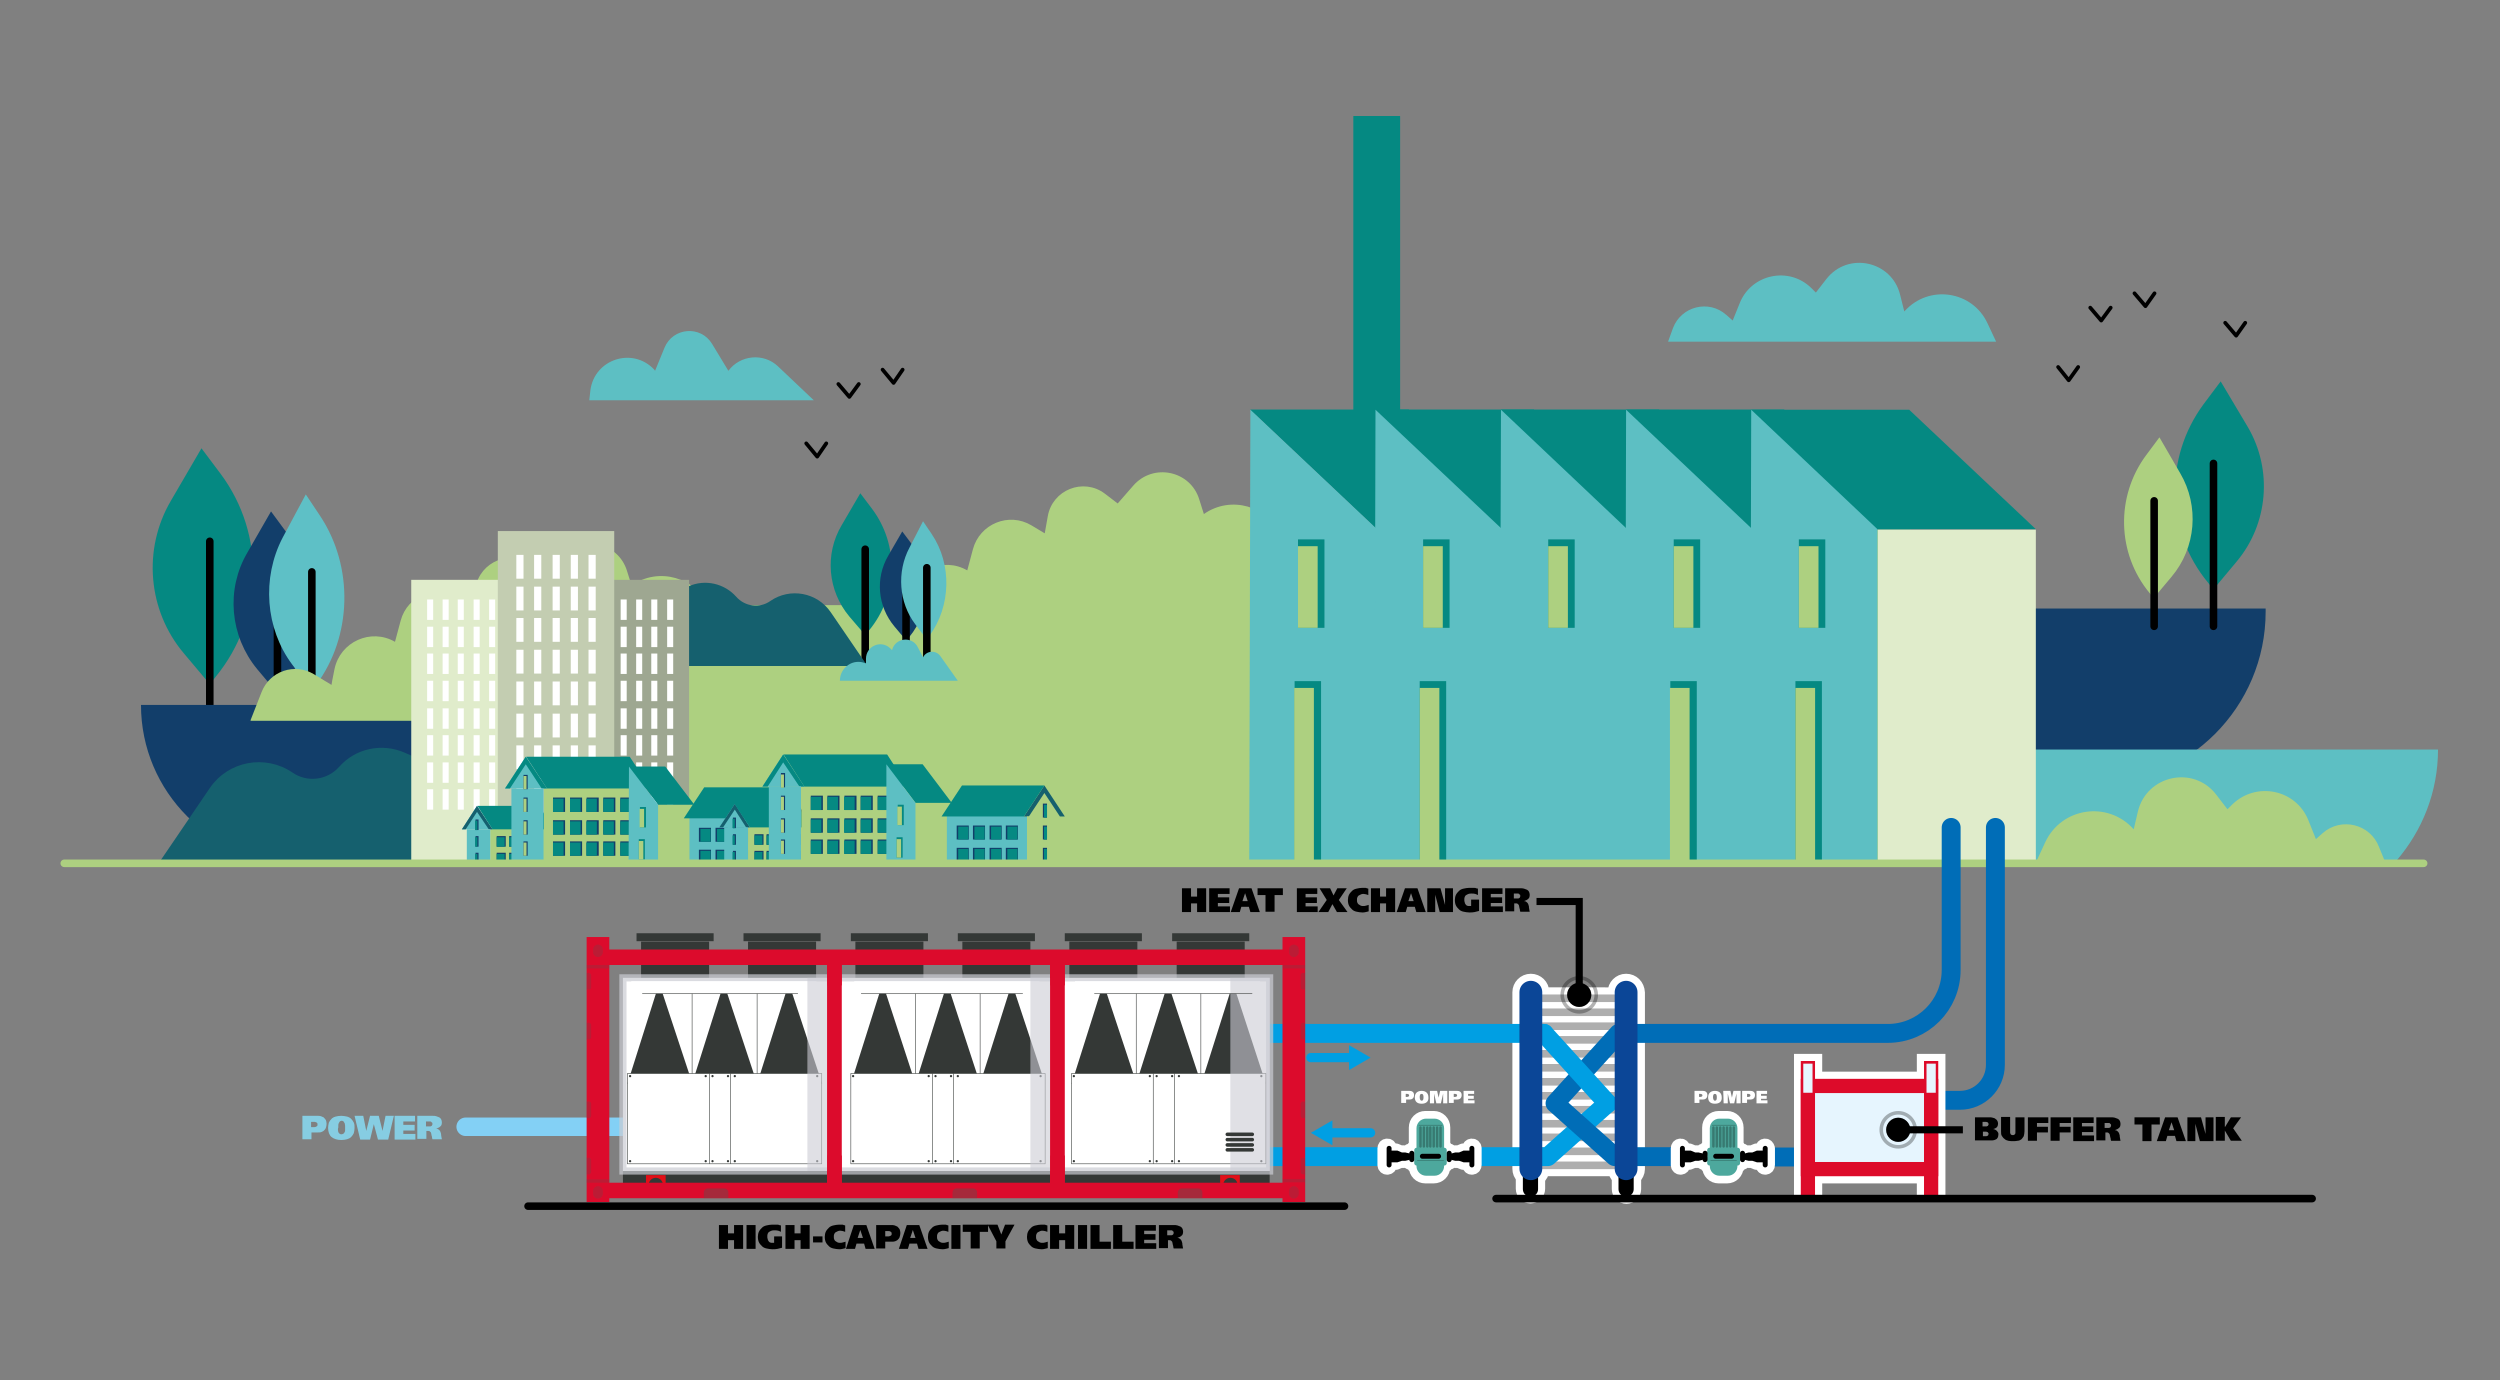 <?xml version="1.0" encoding="UTF-8"?>
<!-- Generator: Adobe Illustrator 27.1.1, SVG Export Plug-In . SVG Version: 6.00 Build 0)  -->
<svg xmlns="http://www.w3.org/2000/svg" xmlns:xlink="http://www.w3.org/1999/xlink" version="1.1" id="Calque_1" x="0px" y="0px" viewBox="0 0 661.4 365.1" style="enable-background:new 0 0 661.4 365.1;" xml:space="preserve">
<rect x="0" y="0" width="661.4" height="365.1" fill="#808080" stroke="none"/>
<style type="text/css">
	.st0{fill:#123E6A;}
	.st1{fill:#5DBFC3;}
	.st2{fill:#058982;}
	.st3{fill:none;stroke:#000000;stroke-width:2;stroke-linecap:round;stroke-linejoin:round;stroke-miterlimit:10;}
	.st4{fill:#ADD080;}
	.st5{fill:#5EC0C6;}
	.st6{fill:#15606E;}
	.st7{fill:#E0ECCB;}
	.st8{fill:#FFFFFF;}
	.st9{fill:#9EA791;}
	.st10{fill:#C3CDB1;}
	.st11{fill:none;stroke:#ADD080;stroke-width:2;stroke-linecap:round;stroke-miterlimit:10;}
	.st12{fill:none;stroke:#000000;stroke-linecap:round;stroke-linejoin:round;stroke-miterlimit:10;}
	.st13{fill:none;stroke:#FFFFFF;stroke-width:3.766;stroke-miterlimit:10;}
	.st14{fill:none;stroke:#009FE3;stroke-width:5;stroke-linecap:round;stroke-linejoin:round;stroke-miterlimit:10;}
	.st15{fill:none;stroke:#000000;stroke-width:4.021;stroke-linecap:round;stroke-linejoin:round;stroke-miterlimit:10;}
	.st16{fill:none;stroke:#AEAEAE;stroke-width:2.011;stroke-linecap:round;stroke-miterlimit:10;}
	.st17{fill:none;stroke:#0B4697;stroke-width:6.032;stroke-linecap:round;stroke-miterlimit:10;}
	.st18{fill:none;stroke:#006DB7;stroke-width:3.766;stroke-linecap:round;stroke-linejoin:round;stroke-miterlimit:10;}
	.st19{fill:none;stroke:#006DB7;stroke-width:5;stroke-linecap:round;stroke-linejoin:round;stroke-miterlimit:10;}
	.st20{fill:none;stroke:#DD0B2A;stroke-width:3.766;stroke-miterlimit:10;}
	.st21{fill:#E6F5FE;stroke:#DD0B2A;stroke-width:3.766;stroke-miterlimit:10;}
	.st22{fill:none;stroke:#E6F5FE;stroke-width:2.448;stroke-miterlimit:10;}
	.st23{fill:none;stroke:#000000;stroke-width:1.883;stroke-miterlimit:10;}
	.st24{opacity:0.3;}
	.st25{fill:none;stroke:#000000;stroke-width:0.942;stroke-miterlimit:10;}
	.st26{fill:none;stroke:#009FE3;stroke-width:2.448;stroke-linecap:round;stroke-linejoin:round;}
	.st27{fill:#009FE3;}
	.st28{fill:none;stroke:#FFFFFF;stroke-width:3.766;stroke-linecap:round;stroke-linejoin:round;stroke-miterlimit:10;}
	.st29{fill:none;stroke:#4DA89D;stroke-width:1.307;stroke-linecap:round;stroke-miterlimit:10;}
	.st30{fill:none;stroke:#000000;stroke-width:1.307;stroke-linecap:round;stroke-linejoin:round;stroke-miterlimit:10;}
	.st31{fill:none;stroke:#4DA89D;stroke-width:1.96;stroke-linecap:round;stroke-miterlimit:10;}
	.st32{fill:#4DA89D;stroke:#4DA89D;stroke-width:1.307;stroke-linecap:round;stroke-miterlimit:10;}
	.st33{fill:none;stroke:#377A71;stroke-width:0.653;stroke-linecap:round;stroke-miterlimit:10;}
	.st34{fill:none;stroke:#377A71;stroke-width:0.196;stroke-linecap:round;stroke-miterlimit:10;}
	.st35{fill:none;stroke:#009FE3;stroke-width:4.894;stroke-linecap:round;stroke-linejoin:round;stroke-miterlimit:10;}
	.st36{fill:none;stroke:#000000;stroke-width:1.631;stroke-linecap:round;stroke-linejoin:round;stroke-miterlimit:10;}
	.st37{fill:none;stroke:#83D0F5;stroke-width:4.894;stroke-linecap:round;stroke-linejoin:round;stroke-miterlimit:10;}
	.st38{fill:none;stroke:#649DB8;stroke-width:4.894;stroke-linejoin:round;stroke-miterlimit:10;}
	.st39{fill:none;stroke:#000000;stroke-width:2;stroke-linecap:round;stroke-miterlimit:10;}
	.st40{fill:#343836;}
	.st41{opacity:0.7;fill:none;stroke:#CBCCD3;stroke-width:1.896;stroke-miterlimit:10;enable-background:new    ;}
	.st42{fill:#E20E17;}
	.st43{fill:#FFFFFF;stroke:#343836;stroke-width:0.148;stroke-miterlimit:10;}
	.st44{fill:none;stroke:#343836;stroke-width:0.148;stroke-miterlimit:10;}
	.st45{opacity:0.6;fill:#CBCCD3;enable-background:new    ;}
	.st46{fill:none;stroke:#343836;stroke-width:0.948;stroke-linecap:round;stroke-miterlimit:10;}
	.st47{fill:#DC0B2C;}
	.st48{opacity:0.24;}
	.st49{fill:#535452;}
	.st50{opacity:0.4;}
	.st51{fill:#86CDE2;}
</style>
<path class="st0" d="M529.5,207.6h24.1c25.3,0,45.8-20.5,45.8-45.8V161h-69.9L529.5,207.6L529.5,207.6z"></path>
<path class="st1" d="M634,227.7c6.8-7.9,11-18.1,11-29.4l0,0H69.2l0,0c0,11.2,4.2,21.5,11,29.4H634z"></path>
<g>
	<path class="st2" d="M587.5,100.9l-4.5,6c-10.5,14.2-10.1,33.7,1.2,47.3l1.4,1.7l6.1-7.3c8.4-10,9.6-24.3,3-35.6L587.5,100.9z"></path>
	<line class="st3" x1="585.6" y1="122.6" x2="585.6" y2="165.7"></line>
</g>
<g>
	<path class="st4" d="M571.3,115.7l-3.5,4.7c-8.1,10.9-7.8,26,0.9,36.5l1.1,1.3l4.7-5.6c6.5-7.7,7.4-18.7,2.3-27.4L571.3,115.7z"></path>
	<line class="st3" x1="569.9" y1="132.5" x2="569.9" y2="165.7"></line>
</g>
<path class="st4" d="M631,228h-92.3l2.4-5.2c4.3-9.2,16.5-11,23.3-3.5l0.1,0.1l1.1-4.7c2.3-9.6,14.7-12.3,20.7-4.5l3,3.9l1.3-1.3  c6.3-6.1,16.8-4,20.1,4.2l2,5l1.8-1.6c4.9-4.3,12.6-2.4,14.9,3.7L631,228z"></path>
<g>
	<path class="st2" d="M53.3,118.6l5.1,6.8c11.9,16,11.4,38.1-1.3,53.6l-1.6,2l-6.9-8.2c-9.5-11.3-10.9-27.5-3.4-40.3L53.3,118.6z"></path>
	<line class="st3" x1="55.5" y1="143.2" x2="55.5" y2="191.8"></line>
</g>
<g>
	<path class="st0" d="M71.7,135.3l3.9,5.3c9.2,12.4,8.8,29.4-1,41.3l-1.2,1.5l-5.3-6.3c-7.3-8.8-8.4-21.2-2.6-31L71.7,135.3z"></path>
	<line class="st3" x1="73.4" y1="154.3" x2="73.4" y2="191.8"></line>
</g>
<g>
	<path class="st5" d="M80.9,130.8l3.8,5.7c8.9,13.4,8.5,31.8-1,44.6l-1.2,1.6l-5.2-6.9c-7.1-9.5-8.1-22.9-2.5-33.6L80.9,130.8z"></path>
	<line class="st3" x1="82.5" y1="151.3" x2="82.5" y2="191.8"></line>
</g>
<path class="st0" d="M131.8,228.2H79c-23,0-41.7-18.7-41.7-41.7l0,0h94.5V228.2z"></path>
<path class="st4" d="M66.3,190.5l2.9-7.4c2.2-5.6,8.8-7.8,13.9-4.7l4.6,2.8c0,0,0.3-1.9,0.8-4.2c1.5-7.2,9.6-10.9,16-7.2l0,0  l1.5-5.6c1.8-6.7,9.5-9.9,15.5-6.3l3.5,2.1l0.8-4.5c1.2-7,9.4-10.3,15.1-6l3.4,2.6l4.1-4.7c5.3-6.1,15.2-4,17.5,3.7l1.2,3.8l0,0  c7.1-5,17-2.2,20.5,5.8l0.6,1.5l17.6,28.5H66.3V190.5z"></path>
<path class="st4" d="M217.7,171.6l2.9-7.4c2.2-5.6,8.8-7.8,13.9-4.7l4.6,2.8c0,0,0.3-1.9,0.8-4.2c1.5-7.2,9.6-10.9,16-7.2l0,0  l1.5-5.6c1.8-6.7,9.5-9.9,15.5-6.3l3.5,2.1l0.8-4.5c1.2-7,9.4-10.3,15.1-6l3.4,2.6l4.1-4.7c5.3-6.1,15.2-4,17.5,3.7l1.2,3.8l0,0  c7.1-5,17-2.2,20.5,5.8l0.6,1.5l17.6,28.5H217.7V171.6z"></path>
<path class="st4" d="M375.5,228.4H113l0,0c0-48.8,39.6-68.3,88.3-68.3h118.8c30.6,0,55.4,4.8,55.4,35.4V228.4z"></path>
<g>
	<g>
		<path class="st2" d="M227.6,130.5l3.1,4.1c7.2,9.6,6.9,22.9-0.8,32.2l-1,1.2l-4.2-4.9c-5.7-6.8-6.6-16.5-2-24.2L227.6,130.5z"></path>
		<line class="st3" x1="228.9" y1="145.3" x2="228.9" y2="174.6"></line>
	</g>
	<g>
		<path class="st0" d="M238.7,140.6l2.4,3.2c5.5,7.4,5.3,17.7-0.6,24.8l-0.7,0.9l-3.2-3.8c-4.4-5.3-5.1-12.7-1.6-18.7L238.7,140.6z"></path>
		<line class="st3" x1="239.7" y1="152" x2="239.7" y2="174.6"></line>
	</g>
	<g>
		<path class="st5" d="M244.2,137.9l2.3,3.4c5.4,8,5.1,19.1-0.6,26.9l-0.7,1l-3.1-4.1c-4.3-5.7-4.9-13.8-1.5-20.2L244.2,137.9z"></path>
		<line class="st3" x1="245.2" y1="150.2" x2="245.2" y2="174.6"></line>
	</g>
	<path class="st6" d="M175.2,176.2h54.3l-9.7-14.2c-3.6-5.3-10.8-6.6-16-3l0,0c-2.8,2-6.7,1.5-9-1.1l0,0c-3.2-3.6-8.3-4.7-12.6-2.8   l-2.8,1.2L175.2,176.2z"></path>
	<path class="st1" d="M222.2,180.1h31.2l-4.6-6.5c-1.2-1.7-3.7-1.5-4.6,0.3l0,0l-1.4-2.7c-1.5-3-6-2.5-6.8,0.8l0,0l-0.5-0.5   c-2.4-2.3-6.4-0.6-6.4,2.8v1.2H229C225.8,174.1,222.2,176.5,222.2,180.1L222.2,180.1z"></path>
</g>
<g>
	<path class="st6" d="M116.7,227.9H42.3l13.2-19.4c4.9-7.2,14.7-9,21.9-4.1l0,0c3.9,2.7,9.2,2,12.3-1.5l0,0   c4.3-4.9,11.3-6.4,17.3-3.8l3.9,1.7L116.7,227.9z"></path>
	<g>
		<rect x="108.8" y="153.4" class="st7" width="26.3" height="74.6"></rect>
		<g>
			<g>
				<rect x="129.4" y="158.6" class="st8" width="1.6" height="5.4"></rect>
				<rect x="117.1" y="158.6" class="st8" width="1.6" height="5.4"></rect>
				<rect x="121.1" y="158.6" class="st8" width="1.6" height="5.4"></rect>
				<rect x="125.3" y="158.6" class="st8" width="1.6" height="5.4"></rect>
				<rect x="113" y="158.6" class="st8" width="1.6" height="5.4"></rect>
			</g>
			<g>
				<rect x="129.4" y="165.8" class="st8" width="1.6" height="5.4"></rect>
				<rect x="117.1" y="165.8" class="st8" width="1.6" height="5.4"></rect>
				<rect x="121.1" y="165.8" class="st8" width="1.6" height="5.4"></rect>
				<rect x="125.3" y="165.8" class="st8" width="1.6" height="5.4"></rect>
				<rect x="113" y="165.8" class="st8" width="1.6" height="5.4"></rect>
			</g>
			<g>
				<rect x="129.4" y="172.9" class="st8" width="1.6" height="5.4"></rect>
				<rect x="117.1" y="172.9" class="st8" width="1.6" height="5.4"></rect>
				<rect x="121.1" y="172.9" class="st8" width="1.6" height="5.4"></rect>
				<rect x="125.3" y="172.9" class="st8" width="1.6" height="5.4"></rect>
				<rect x="113" y="172.9" class="st8" width="1.6" height="5.4"></rect>
			</g>
			<g>
				<rect x="129.4" y="180.1" class="st8" width="1.6" height="5.4"></rect>
				<rect x="117.1" y="180.1" class="st8" width="1.6" height="5.4"></rect>
				<rect x="121.1" y="180.1" class="st8" width="1.6" height="5.4"></rect>
				<rect x="125.3" y="180.1" class="st8" width="1.6" height="5.4"></rect>
				<rect x="113" y="180.1" class="st8" width="1.6" height="5.4"></rect>
			</g>
			<g>
				<rect x="129.4" y="187.4" class="st8" width="1.6" height="5.4"></rect>
				<rect x="117.1" y="187.4" class="st8" width="1.6" height="5.4"></rect>
				<rect x="121.1" y="187.4" class="st8" width="1.6" height="5.4"></rect>
				<rect x="125.3" y="187.4" class="st8" width="1.6" height="5.4"></rect>
				<rect x="113" y="187.4" class="st8" width="1.6" height="5.4"></rect>
			</g>
			<g>
				<rect x="129.4" y="201.7" class="st8" width="1.6" height="5.4"></rect>
				<rect x="117.1" y="201.7" class="st8" width="1.6" height="5.4"></rect>
				<rect x="121.1" y="201.7" class="st8" width="1.6" height="5.4"></rect>
				<rect x="125.3" y="201.7" class="st8" width="1.6" height="5.4"></rect>
				<rect x="113" y="201.7" class="st8" width="1.6" height="5.4"></rect>
			</g>
			<g>
				<rect x="129.4" y="208.8" class="st8" width="1.6" height="5.4"></rect>
				<rect x="117.1" y="208.8" class="st8" width="1.6" height="5.4"></rect>
				<rect x="121.1" y="208.8" class="st8" width="1.6" height="5.4"></rect>
				<rect x="125.3" y="208.8" class="st8" width="1.6" height="5.4"></rect>
				<rect x="113" y="208.8" class="st8" width="1.6" height="5.4"></rect>
			</g>
			<g>
				<rect x="129.4" y="194.5" class="st8" width="1.6" height="5.4"></rect>
				<rect x="117.1" y="194.5" class="st8" width="1.6" height="5.4"></rect>
				<rect x="121.1" y="194.5" class="st8" width="1.6" height="5.4"></rect>
				<rect x="125.3" y="194.5" class="st8" width="1.6" height="5.4"></rect>
				<rect x="113" y="194.5" class="st8" width="1.6" height="5.4"></rect>
			</g>
		</g>
	</g>
	<g>
		<rect x="156" y="153.4" class="st9" width="26.3" height="74.6"></rect>
		<g>
			<g>
				<rect x="176.5" y="158.6" class="st8" width="1.6" height="5.4"></rect>
				<rect x="164.2" y="158.6" class="st8" width="1.6" height="5.4"></rect>
				<rect x="168.3" y="158.6" class="st8" width="1.6" height="5.4"></rect>
				<rect x="172.3" y="158.6" class="st8" width="1.6" height="5.4"></rect>
				<rect x="160.1" y="158.6" class="st8" width="1.6" height="5.4"></rect>
			</g>
			<g>
				<rect x="176.5" y="165.8" class="st8" width="1.6" height="5.4"></rect>
				<rect x="164.2" y="165.8" class="st8" width="1.6" height="5.4"></rect>
				<rect x="168.3" y="165.8" class="st8" width="1.6" height="5.4"></rect>
				<rect x="172.3" y="165.8" class="st8" width="1.6" height="5.4"></rect>
				<rect x="160.1" y="165.8" class="st8" width="1.6" height="5.4"></rect>
			</g>
			<g>
				<rect x="176.5" y="172.9" class="st8" width="1.6" height="5.4"></rect>
				<rect x="164.2" y="172.9" class="st8" width="1.6" height="5.4"></rect>
				<rect x="168.3" y="172.9" class="st8" width="1.6" height="5.4"></rect>
				<rect x="172.3" y="172.9" class="st8" width="1.6" height="5.4"></rect>
				<rect x="160.1" y="172.9" class="st8" width="1.6" height="5.4"></rect>
			</g>
			<g>
				<rect x="176.5" y="180.1" class="st8" width="1.6" height="5.4"></rect>
				<rect x="164.2" y="180.1" class="st8" width="1.6" height="5.4"></rect>
				<rect x="168.3" y="180.1" class="st8" width="1.6" height="5.4"></rect>
				<rect x="172.3" y="180.1" class="st8" width="1.6" height="5.4"></rect>
				<rect x="160.1" y="180.1" class="st8" width="1.6" height="5.4"></rect>
			</g>
			<g>
				<rect x="176.5" y="187.4" class="st8" width="1.6" height="5.4"></rect>
				<rect x="164.2" y="187.4" class="st8" width="1.6" height="5.4"></rect>
				<rect x="168.3" y="187.4" class="st8" width="1.6" height="5.4"></rect>
				<rect x="172.3" y="187.4" class="st8" width="1.6" height="5.4"></rect>
				<rect x="160.1" y="187.4" class="st8" width="1.6" height="5.4"></rect>
			</g>
			<g>
				<rect x="176.5" y="201.7" class="st8" width="1.6" height="5.4"></rect>
				<rect x="164.2" y="201.7" class="st8" width="1.6" height="5.4"></rect>
				<rect x="168.3" y="201.7" class="st8" width="1.6" height="5.4"></rect>
				<rect x="172.3" y="201.7" class="st8" width="1.6" height="5.4"></rect>
				<rect x="160.1" y="201.7" class="st8" width="1.6" height="5.4"></rect>
			</g>
			<g>
				<rect x="176.5" y="208.8" class="st8" width="1.6" height="5.4"></rect>
				<rect x="164.2" y="208.8" class="st8" width="1.6" height="5.4"></rect>
				<rect x="168.3" y="208.8" class="st8" width="1.6" height="5.4"></rect>
				<rect x="172.3" y="208.8" class="st8" width="1.6" height="5.4"></rect>
				<rect x="160.1" y="208.8" class="st8" width="1.6" height="5.4"></rect>
			</g>
			<g>
				<rect x="176.5" y="194.5" class="st8" width="1.6" height="5.4"></rect>
				<rect x="164.2" y="194.5" class="st8" width="1.6" height="5.4"></rect>
				<rect x="168.3" y="194.5" class="st8" width="1.6" height="5.4"></rect>
				<rect x="172.3" y="194.5" class="st8" width="1.6" height="5.4"></rect>
				<rect x="160.1" y="194.5" class="st8" width="1.6" height="5.4"></rect>
			</g>
		</g>
	</g>
	<g>
		<rect x="131.7" y="140.5" class="st10" width="30.8" height="87.4"></rect>
		<g>
			<g>
				<rect x="155.7" y="146.8" class="st8" width="1.9" height="6.3"></rect>
				<rect x="141.3" y="146.8" class="st8" width="1.9" height="6.3"></rect>
				<rect x="146.2" y="146.8" class="st8" width="1.9" height="6.3"></rect>
				<rect x="151" y="146.8" class="st8" width="1.9" height="6.3"></rect>
				<rect x="136.6" y="146.8" class="st8" width="1.9" height="6.3"></rect>
			</g>
			<g>
				<rect x="155.7" y="155.2" class="st8" width="1.9" height="6.3"></rect>
				<rect x="141.3" y="155.2" class="st8" width="1.9" height="6.3"></rect>
				<rect x="146.2" y="155.2" class="st8" width="1.9" height="6.3"></rect>
				<rect x="151" y="155.2" class="st8" width="1.9" height="6.3"></rect>
				<rect x="136.6" y="155.2" class="st8" width="1.9" height="6.3"></rect>
			</g>
			<g>
				<rect x="155.7" y="163.5" class="st8" width="1.9" height="6.3"></rect>
				<rect x="141.3" y="163.5" class="st8" width="1.9" height="6.3"></rect>
				<rect x="146.2" y="163.5" class="st8" width="1.9" height="6.3"></rect>
				<rect x="151" y="163.5" class="st8" width="1.9" height="6.3"></rect>
				<rect x="136.6" y="163.5" class="st8" width="1.9" height="6.3"></rect>
			</g>
			<g>
				<rect x="155.7" y="171.9" class="st8" width="1.9" height="6.3"></rect>
				<rect x="141.3" y="171.9" class="st8" width="1.9" height="6.3"></rect>
				<rect x="146.2" y="171.9" class="st8" width="1.9" height="6.3"></rect>
				<rect x="151" y="171.9" class="st8" width="1.9" height="6.3"></rect>
				<rect x="136.6" y="171.9" class="st8" width="1.9" height="6.3"></rect>
			</g>
			<g>
				<rect x="155.7" y="180.3" class="st8" width="1.9" height="6.3"></rect>
				<rect x="141.3" y="180.3" class="st8" width="1.9" height="6.3"></rect>
				<rect x="146.2" y="180.3" class="st8" width="1.9" height="6.3"></rect>
				<rect x="151" y="180.3" class="st8" width="1.9" height="6.3"></rect>
				<rect x="136.6" y="180.3" class="st8" width="1.9" height="6.3"></rect>
			</g>
			<g>
				<rect x="155.7" y="197.2" class="st8" width="1.9" height="6.3"></rect>
				<rect x="141.3" y="197.2" class="st8" width="1.9" height="6.3"></rect>
				<rect x="146.2" y="197.2" class="st8" width="1.9" height="6.3"></rect>
				<rect x="151" y="197.2" class="st8" width="1.9" height="6.3"></rect>
				<rect x="136.6" y="197.2" class="st8" width="1.9" height="6.3"></rect>
			</g>
			<g>
				<rect x="155.7" y="205.6" class="st8" width="1.9" height="6.3"></rect>
				<rect x="141.3" y="205.6" class="st8" width="1.9" height="6.3"></rect>
				<rect x="146.2" y="205.6" class="st8" width="1.9" height="6.3"></rect>
				<rect x="151" y="205.6" class="st8" width="1.9" height="6.3"></rect>
				<rect x="136.6" y="205.6" class="st8" width="1.9" height="6.3"></rect>
			</g>
			<g>
				<rect x="155.7" y="188.8" class="st8" width="1.9" height="6.3"></rect>
				<rect x="141.3" y="188.8" class="st8" width="1.9" height="6.3"></rect>
				<rect x="146.2" y="188.8" class="st8" width="1.9" height="6.3"></rect>
				<rect x="151" y="188.8" class="st8" width="1.9" height="6.3"></rect>
				<rect x="136.6" y="188.8" class="st8" width="1.9" height="6.3"></rect>
			</g>
		</g>
	</g>
</g>
<g>
	<rect x="358.1" y="30.7" class="st2" width="12.3" height="84.1"></rect>
	<rect x="358.1" y="30.7" class="st2" width="12.3" height="84.1"></rect>
	<g>
		<rect x="364.3" y="140.1" class="st4" width="41.8" height="88.2"></rect>
		<polygon class="st2" points="330.8,108.4 372.7,108.4 406.1,140 364.3,140   "></polygon>
		<polygon class="st2" points="330.8,108.4 372.7,108.4 406.1,140 364.3,140   "></polygon>
		<polygon class="st1" points="330.8,108.4 330.5,228.2 364.3,228.2 364.3,140   "></polygon>
		<g>
			<rect x="343.4" y="142.7" class="st2" width="7" height="23.4"></rect>
			<rect x="343.4" y="144.5" class="st4" width="5.2" height="21.6"></rect>
		</g>
		<g>
			<rect x="342.5" y="180.2" class="st2" width="7" height="48.1"></rect>
			<rect x="342.4" y="182" class="st4" width="5.2" height="46.3"></rect>
		</g>
	</g>
	<g>
		<rect x="397.4" y="140.1" class="st4" width="41.8" height="88.2"></rect>
		<polygon class="st2" points="363.9,108.4 405.8,108.4 439.2,140 397.4,140   "></polygon>
		<polygon class="st2" points="363.9,108.4 405.8,108.4 439.2,140 397.4,140   "></polygon>
		<polygon class="st1" points="363.9,108.4 363.6,228.2 397.4,228.2 397.4,140   "></polygon>
		<g>
			<rect x="376.5" y="142.7" class="st2" width="7" height="23.4"></rect>
			<rect x="376.5" y="144.5" class="st4" width="5.2" height="21.6"></rect>
		</g>
		<g>
			<rect x="375.6" y="180.2" class="st2" width="7" height="48.1"></rect>
			<rect x="375.6" y="182" class="st4" width="5.2" height="46.3"></rect>
		</g>
	</g>
	<g>
		<rect x="430.6" y="140.1" class="st4" width="41.8" height="88.2"></rect>
		<polygon class="st2" points="397.1,108.4 438.9,108.4 472.3,140 430.5,140   "></polygon>
		<polygon class="st2" points="397.1,108.4 438.9,108.4 472.3,140 430.5,140   "></polygon>
		<polygon class="st1" points="397.1,108.4 396.7,228.2 430.5,228.2 430.5,140   "></polygon>
		<g>
			<rect x="409.6" y="142.7" class="st2" width="7" height="23.4"></rect>
			<rect x="409.6" y="144.5" class="st4" width="5.2" height="21.6"></rect>
		</g>
	</g>
	<g>
		<rect x="463.7" y="140.1" class="st4" width="41.8" height="88.2"></rect>
		<polygon class="st2" points="430.2,108.4 472,108.4 505.5,140 463.6,140   "></polygon>
		<polygon class="st2" points="430.2,108.4 472,108.4 505.5,140 463.6,140   "></polygon>
		<polygon class="st1" points="430.2,108.4 429.9,228.2 463.6,228.2 463.6,140   "></polygon>
		<g>
			<rect x="442.8" y="142.7" class="st2" width="7" height="23.4"></rect>
			<rect x="442.8" y="144.5" class="st4" width="5.2" height="21.6"></rect>
		</g>
		<g>
			<rect x="441.9" y="180.2" class="st2" width="7" height="48.1"></rect>
			<rect x="441.8" y="182" class="st4" width="5.2" height="46.3"></rect>
		</g>
	</g>
	<g>
		<rect x="496.8" y="140.1" class="st7" width="41.8" height="88.2"></rect>
		<polygon class="st2" points="463.3,108.4 505.1,108.4 538.6,140 496.7,140   "></polygon>
		<polygon class="st1" points="463.3,108.4 463,228.2 496.7,228.2 496.7,140   "></polygon>
		<g>
			<rect x="475.9" y="142.7" class="st2" width="7" height="23.4"></rect>
			<rect x="475.9" y="144.5" class="st4" width="5.2" height="21.6"></rect>
		</g>
		<g>
			<rect x="475" y="180.2" class="st2" width="7" height="48.1"></rect>
			<rect x="475" y="182" class="st4" width="5.2" height="46.3"></rect>
		</g>
	</g>
</g>
<g>
	<g>
		<rect x="129.7" y="219" class="st4" width="15.8" height="9.3"></rect>
		<polygon class="st1" points="130.3,219.4 122.2,219.4 126.2,213.2   "></polygon>
		<polygon class="st6" points="126.2,214.8 123.2,219.4 122.2,219.4 126.2,213.2 130.3,219.4 129.3,219.4   "></polygon>
		<polygon class="st2" points="130.3,219.4 146.6,219.4 142.6,213.2 126.3,213.2   "></polygon>
		<g>
			<g>
				<rect x="141.2" y="221.2" class="st0" width="2.4" height="2.8"></rect>
				<rect x="141.2" y="221.5" class="st2" width="2.1" height="2.5"></rect>
			</g>
			<g>
				<rect x="138" y="221.2" class="st0" width="2.4" height="2.8"></rect>
				<rect x="138" y="221.5" class="st2" width="2.1" height="2.5"></rect>
			</g>
			<g>
				<rect x="134.7" y="221.2" class="st0" width="2.4" height="2.8"></rect>
				<rect x="134.7" y="221.5" class="st2" width="2.1" height="2.5"></rect>
			</g>
			<g>
				<rect x="131.4" y="221.2" class="st0" width="2.4" height="2.8"></rect>
				<rect x="131.4" y="221.5" class="st2" width="2.1" height="2.5"></rect>
			</g>
		</g>
		<g>
			<g>
				<rect x="141.2" y="225.6" class="st0" width="2.4" height="2.8"></rect>
				<rect x="141.2" y="225.9" class="st2" width="2.1" height="2.5"></rect>
			</g>
			<g>
				<rect x="138" y="225.6" class="st0" width="2.4" height="2.8"></rect>
				<rect x="138" y="225.9" class="st2" width="2.1" height="2.5"></rect>
			</g>
			<g>
				<rect x="134.7" y="225.6" class="st0" width="2.4" height="2.8"></rect>
				<rect x="134.7" y="225.9" class="st2" width="2.1" height="2.5"></rect>
			</g>
			<g>
				<rect x="131.4" y="225.6" class="st0" width="2.4" height="2.8"></rect>
				<rect x="131.4" y="225.9" class="st2" width="2.1" height="2.5"></rect>
			</g>
		</g>
		<rect x="123.5" y="219.4" class="st1" width="6.2" height="8.9"></rect>
		<g>
			<rect x="125.8" y="221.2" class="st0" width="0.8" height="2.8"></rect>
			<rect x="125.7" y="221.5" class="st2" width="0.6" height="2.5"></rect>
		</g>
		<g>
			<rect x="125.8" y="225.6" class="st0" width="0.8" height="2.8"></rect>
			<rect x="125.7" y="225.9" class="st2" width="0.6" height="2.5"></rect>
		</g>
		<g>
			<rect x="125.8" y="216.8" class="st0" width="0.8" height="2.8"></rect>
			<rect x="125.7" y="217.1" class="st2" width="0.6" height="2.5"></rect>
		</g>
	</g>
	<g>
		<rect x="143.9" y="208" class="st4" width="25.9" height="20.3"></rect>
		<polygon class="st1" points="144.7,208.6 133.6,208.6 139.1,200.2   "></polygon>
		<polygon class="st2" points="139.1,202.2 134.9,208.6 133.6,208.6 139.1,200.2 144.7,208.6 143.3,208.6   "></polygon>
		<polygon class="st2" points="144.7,208.6 172.1,208.6 166.6,200.2 139.2,200.2   "></polygon>
		<g>
			<g>
				<rect x="164.1" y="211" class="st0" width="3.2" height="3.8"></rect>
				<rect x="164.1" y="211.3" class="st2" width="2.8" height="3.5"></rect>
			</g>
			<g>
				<rect x="159.6" y="211" class="st0" width="3.2" height="3.8"></rect>
				<rect x="159.6" y="211.3" class="st2" width="2.8" height="3.5"></rect>
			</g>
			<g>
				<rect x="155.2" y="211" class="st0" width="3.2" height="3.8"></rect>
				<rect x="155.1" y="211.3" class="st2" width="2.8" height="3.5"></rect>
			</g>
			<g>
				<rect x="150.8" y="211" class="st0" width="3.2" height="3.8"></rect>
				<rect x="150.8" y="211.3" class="st2" width="2.8" height="3.5"></rect>
			</g>
			<g>
				<rect x="146.3" y="211" class="st0" width="3.2" height="3.8"></rect>
				<rect x="146.3" y="211.3" class="st2" width="2.8" height="3.5"></rect>
			</g>
		</g>
		<g>
			<g>
				<rect x="164.1" y="217" class="st0" width="3.2" height="3.8"></rect>
				<rect x="164.1" y="217.3" class="st2" width="2.8" height="3.5"></rect>
			</g>
			<g>
				<rect x="159.6" y="217" class="st0" width="3.2" height="3.8"></rect>
				<rect x="159.6" y="217.3" class="st2" width="2.8" height="3.5"></rect>
			</g>
			<g>
				<rect x="155.2" y="217" class="st0" width="3.2" height="3.8"></rect>
				<rect x="155.1" y="217.3" class="st2" width="2.8" height="3.5"></rect>
			</g>
			<g>
				<rect x="150.8" y="217" class="st0" width="3.2" height="3.8"></rect>
				<rect x="150.8" y="217.3" class="st2" width="2.8" height="3.5"></rect>
			</g>
			<g>
				<rect x="146.3" y="217" class="st0" width="3.2" height="3.8"></rect>
				<rect x="146.3" y="217.3" class="st2" width="2.8" height="3.5"></rect>
			</g>
		</g>
		<g>
			<g>
				<rect x="164.1" y="222.6" class="st0" width="3.2" height="3.8"></rect>
				<rect x="164.1" y="222.9" class="st2" width="2.8" height="3.5"></rect>
			</g>
			<g>
				<rect x="159.6" y="222.6" class="st0" width="3.2" height="3.8"></rect>
				<rect x="159.6" y="222.9" class="st2" width="2.8" height="3.5"></rect>
			</g>
			<g>
				<rect x="155.2" y="222.6" class="st0" width="3.2" height="3.8"></rect>
				<rect x="155.1" y="222.9" class="st2" width="2.8" height="3.5"></rect>
			</g>
			<g>
				<rect x="150.8" y="222.6" class="st0" width="3.2" height="3.8"></rect>
				<rect x="150.8" y="222.9" class="st2" width="2.8" height="3.5"></rect>
			</g>
			<g>
				<rect x="146.3" y="222.6" class="st0" width="3.2" height="3.8"></rect>
				<rect x="146.3" y="222.9" class="st2" width="2.8" height="3.5"></rect>
			</g>
		</g>
		<rect x="135.3" y="208.6" class="st1" width="8.5" height="19.8"></rect>
		<g>
			<rect x="138.5" y="211" class="st0" width="1.1" height="3.8"></rect>
			<rect x="138.5" y="211.3" class="st4" width="0.8" height="3.5"></rect>
		</g>
		<g>
			<rect x="138.5" y="217" class="st0" width="1.1" height="3.8"></rect>
			<rect x="138.5" y="217.3" class="st4" width="0.8" height="3.5"></rect>
		</g>
		<g>
			<rect x="138.5" y="205" class="st0" width="1.1" height="3.8"></rect>
			<rect x="138.5" y="205.3" class="st4" width="0.8" height="3.5"></rect>
		</g>
		<g>
			<rect x="138.5" y="222.6" class="st0" width="1.1" height="3.8"></rect>
			<rect x="138.5" y="222.9" class="st4" width="0.8" height="3.5"></rect>
		</g>
	</g>
	<g>
		<rect x="174" y="212.8" class="st4" width="9.6" height="15.5"></rect>
		<polygon class="st2" points="166.4,202.8 176,202.8 183.7,212.9 174.1,212.9   "></polygon>
		<polygon class="st1" points="166.4,202.8 166.3,228.4 174.1,228.4 174.1,212.9   "></polygon>
		<g>
			<rect x="169.3" y="213.5" class="st2" width="1.6" height="5.4"></rect>
			<rect x="169.2" y="214" class="st4" width="1.2" height="4.9"></rect>
		</g>
		<g>
			<rect x="169" y="222" class="st2" width="1.6" height="5.4"></rect>
			<rect x="169" y="222.5" class="st4" width="1.2" height="4.9"></rect>
		</g>
	</g>
	<g>
		<rect x="182.4" y="216" class="st1" width="21.2" height="12.4"></rect>
		<polygon class="st4" points="202.7,216.5 213.6,216.5 208.2,208.3   "></polygon>
		<polygon class="st6" points="208.2,210.3 212.3,216.5 213.6,216.5 208.2,208.3 202.7,216.5 204.1,216.5   "></polygon>
		<polygon class="st2" points="202.7,216.5 180.9,216.5 186.3,208.3 208.1,208.3   "></polygon>
		<g>
			<g>
				<rect x="184.9" y="219" class="st0" width="3.2" height="3.7"></rect>
				<rect x="185.3" y="219.3" class="st2" width="2.7" height="3.4"></rect>
			</g>
			<g>
				<rect x="189.3" y="219" class="st0" width="3.2" height="3.7"></rect>
				<rect x="189.7" y="219.3" class="st2" width="2.7" height="3.4"></rect>
			</g>
			<g>
				<rect x="193.6" y="219" class="st0" width="3.2" height="3.7"></rect>
				<rect x="194" y="219.3" class="st2" width="2.7" height="3.4"></rect>
			</g>
			<g>
				<rect x="198" y="219" class="st0" width="3.2" height="3.7"></rect>
				<rect x="198.4" y="219.3" class="st2" width="2.7" height="3.4"></rect>
			</g>
		</g>
		<g>
			<g>
				<rect x="184.9" y="224.8" class="st0" width="3.2" height="3.7"></rect>
				<rect x="185.3" y="225.1" class="st2" width="2.7" height="3.4"></rect>
			</g>
			<g>
				<rect x="189.3" y="224.8" class="st0" width="3.2" height="3.7"></rect>
				<rect x="189.7" y="225.1" class="st2" width="2.7" height="3.4"></rect>
			</g>
			<g>
				<rect x="193.6" y="224.8" class="st0" width="3.2" height="3.7"></rect>
				<rect x="194" y="225.1" class="st2" width="2.7" height="3.4"></rect>
			</g>
			<g>
				<rect x="198" y="224.8" class="st0" width="3.2" height="3.7"></rect>
				<rect x="198.4" y="225.1" class="st2" width="2.7" height="3.4"></rect>
			</g>
		</g>
		<rect x="203.6" y="216.5" class="st4" width="8.3" height="11.9"></rect>
		<g>
			<rect x="207.7" y="219" class="st0" width="1.1" height="3.7"></rect>
			<rect x="208" y="219.3" class="st2" width="0.8" height="3.4"></rect>
		</g>
		<g>
			<rect x="207.7" y="224.8" class="st0" width="1.1" height="3.7"></rect>
			<rect x="208" y="225.1" class="st2" width="0.8" height="3.4"></rect>
		</g>
		<g>
			<rect x="207.7" y="213.1" class="st0" width="1.1" height="3.7"></rect>
			<rect x="208" y="213.4" class="st2" width="0.8" height="3.4"></rect>
		</g>
	</g>
</g>
<g>
	<g>
		<rect x="197.9" y="218.5" class="st4" width="15.8" height="9.3"></rect>
		<polygon class="st1" points="198.4,218.9 190.3,218.9 194.4,212.7   "></polygon>
		<polygon class="st6" points="194.4,214.2 191.3,218.9 190.3,218.9 194.4,212.7 198.4,218.9 197.4,218.9   "></polygon>
		<polygon class="st2" points="198.4,218.9 214.8,218.9 210.7,212.7 194.4,212.7   "></polygon>
		<g>
			<g>
				<rect x="209.4" y="220.7" class="st0" width="2.4" height="2.8"></rect>
				<rect x="209.4" y="221" class="st2" width="2.1" height="2.5"></rect>
			</g>
			<g>
				<rect x="206.1" y="220.7" class="st0" width="2.4" height="2.8"></rect>
				<rect x="206.1" y="221" class="st2" width="2.1" height="2.5"></rect>
			</g>
			<g>
				<rect x="202.8" y="220.7" class="st0" width="2.4" height="2.8"></rect>
				<rect x="202.8" y="221" class="st2" width="2.1" height="2.5"></rect>
			</g>
			<g>
				<rect x="199.6" y="220.7" class="st0" width="2.4" height="2.8"></rect>
				<rect x="199.6" y="221" class="st2" width="2.1" height="2.5"></rect>
			</g>
		</g>
		<g>
			<g>
				<rect x="209.4" y="225.1" class="st0" width="2.4" height="2.8"></rect>
				<rect x="209.4" y="225.4" class="st2" width="2.1" height="2.5"></rect>
			</g>
			<g>
				<rect x="206.1" y="225.1" class="st0" width="2.4" height="2.8"></rect>
				<rect x="206.1" y="225.4" class="st2" width="2.1" height="2.5"></rect>
			</g>
			<g>
				<rect x="202.8" y="225.1" class="st0" width="2.4" height="2.8"></rect>
				<rect x="202.8" y="225.4" class="st2" width="2.1" height="2.5"></rect>
			</g>
			<g>
				<rect x="199.6" y="225.1" class="st0" width="2.4" height="2.8"></rect>
				<rect x="199.6" y="225.4" class="st2" width="2.1" height="2.5"></rect>
			</g>
		</g>
		<rect x="191.6" y="218.9" class="st1" width="6.2" height="8.9"></rect>
		<g>
			<rect x="193.9" y="220.7" class="st0" width="0.8" height="2.8"></rect>
			<rect x="193.8" y="221" class="st2" width="0.6" height="2.5"></rect>
		</g>
		<g>
			<rect x="193.9" y="225.1" class="st0" width="0.8" height="2.8"></rect>
			<rect x="193.8" y="225.4" class="st2" width="0.6" height="2.5"></rect>
		</g>
		<g>
			<rect x="193.9" y="216.3" class="st0" width="0.8" height="2.8"></rect>
			<rect x="193.8" y="216.6" class="st2" width="0.6" height="2.5"></rect>
		</g>
	</g>
	<g>
		<rect x="212" y="207.6" class="st4" width="25.9" height="20.3"></rect>
		<polygon class="st1" points="212.8,208.1 201.7,208.1 207.2,199.6   "></polygon>
		<polygon class="st2" points="207.2,201.7 203.1,208.1 201.7,208.1 207.2,199.6 212.8,208.1 211.5,208.1   "></polygon>
		<polygon class="st2" points="212.8,208.1 240.2,208.1 234.7,199.6 207.3,199.6   "></polygon>
		<g>
			<g>
				<rect x="232.2" y="210.5" class="st0" width="3.2" height="3.8"></rect>
				<rect x="232.2" y="210.8" class="st2" width="2.8" height="3.5"></rect>
			</g>
			<g>
				<rect x="227.7" y="210.5" class="st0" width="3.2" height="3.8"></rect>
				<rect x="227.7" y="210.8" class="st2" width="2.8" height="3.5"></rect>
			</g>
			<g>
				<rect x="223.4" y="210.5" class="st0" width="3.2" height="3.8"></rect>
				<rect x="223.3" y="210.8" class="st2" width="2.8" height="3.5"></rect>
			</g>
			<g>
				<rect x="218.9" y="210.5" class="st0" width="3.2" height="3.8"></rect>
				<rect x="218.9" y="210.8" class="st2" width="2.8" height="3.5"></rect>
			</g>
			<g>
				<rect x="214.5" y="210.5" class="st0" width="3.2" height="3.8"></rect>
				<rect x="214.5" y="210.8" class="st2" width="2.8" height="3.5"></rect>
			</g>
		</g>
		<g>
			<g>
				<rect x="232.2" y="216.5" class="st0" width="3.2" height="3.8"></rect>
				<rect x="232.2" y="216.8" class="st2" width="2.8" height="3.5"></rect>
			</g>
			<g>
				<rect x="227.7" y="216.5" class="st0" width="3.2" height="3.8"></rect>
				<rect x="227.7" y="216.8" class="st2" width="2.8" height="3.5"></rect>
			</g>
			<g>
				<rect x="223.4" y="216.5" class="st0" width="3.2" height="3.8"></rect>
				<rect x="223.3" y="216.8" class="st2" width="2.8" height="3.5"></rect>
			</g>
			<g>
				<rect x="218.9" y="216.5" class="st0" width="3.2" height="3.8"></rect>
				<rect x="218.9" y="216.8" class="st2" width="2.8" height="3.5"></rect>
			</g>
			<g>
				<rect x="214.5" y="216.5" class="st0" width="3.2" height="3.8"></rect>
				<rect x="214.5" y="216.8" class="st2" width="2.8" height="3.5"></rect>
			</g>
		</g>
		<g>
			<g>
				<rect x="232.2" y="222.1" class="st0" width="3.2" height="3.8"></rect>
				<rect x="232.2" y="222.4" class="st2" width="2.8" height="3.5"></rect>
			</g>
			<g>
				<rect x="227.7" y="222.1" class="st0" width="3.2" height="3.8"></rect>
				<rect x="227.7" y="222.4" class="st2" width="2.8" height="3.5"></rect>
			</g>
			<g>
				<rect x="223.4" y="222.1" class="st0" width="3.2" height="3.8"></rect>
				<rect x="223.3" y="222.4" class="st2" width="2.8" height="3.5"></rect>
			</g>
			<g>
				<rect x="218.9" y="222.1" class="st0" width="3.2" height="3.8"></rect>
				<rect x="218.9" y="222.4" class="st2" width="2.8" height="3.5"></rect>
			</g>
			<g>
				<rect x="214.5" y="222.1" class="st0" width="3.2" height="3.8"></rect>
				<rect x="214.5" y="222.4" class="st2" width="2.8" height="3.5"></rect>
			</g>
		</g>
		<rect x="203.4" y="208" class="st1" width="8.5" height="19.8"></rect>
		<g>
			<rect x="206.6" y="210.5" class="st0" width="1.1" height="3.8"></rect>
			<rect x="206.6" y="210.8" class="st4" width="0.8" height="3.5"></rect>
		</g>
		<g>
			<rect x="206.6" y="216.5" class="st0" width="1.1" height="3.8"></rect>
			<rect x="206.6" y="216.8" class="st4" width="0.8" height="3.5"></rect>
		</g>
		<g>
			<rect x="206.6" y="204.5" class="st0" width="1.1" height="3.8"></rect>
			<rect x="206.6" y="204.9" class="st4" width="0.8" height="3.5"></rect>
		</g>
		<g>
			<rect x="206.6" y="222.1" class="st0" width="1.1" height="3.8"></rect>
			<rect x="206.6" y="222.4" class="st4" width="0.8" height="3.5"></rect>
		</g>
	</g>
	<g>
		<rect x="242.2" y="212.3" class="st4" width="9.6" height="15.5"></rect>
		<polygon class="st2" points="234.5,202.2 244.1,202.2 251.8,212.4 242.2,212.4   "></polygon>
		<polygon class="st1" points="234.5,202.2 234.5,227.8 242.2,227.8 242.2,212.4   "></polygon>
		<g>
			<rect x="237.5" y="212.9" class="st2" width="1.6" height="5.4"></rect>
			<rect x="237.4" y="213.4" class="st4" width="1.2" height="4.9"></rect>
		</g>
		<g>
			<rect x="237.2" y="221.5" class="st2" width="1.6" height="5.4"></rect>
			<rect x="237.2" y="222" class="st4" width="1.2" height="4.9"></rect>
		</g>
	</g>
	<g>
		<rect x="250.5" y="215.5" class="st1" width="21.2" height="12.4"></rect>
		<polygon class="st4" points="270.9,216 281.7,216 276.3,207.8   "></polygon>
		<polygon class="st6" points="276.3,209.8 280.4,216 281.7,216 276.3,207.8 270.9,216 272.2,216   "></polygon>
		<polygon class="st2" points="270.9,216 249.1,216 254.5,207.8 276.3,207.8   "></polygon>
		<g>
			<g>
				<rect x="253.1" y="218.4" class="st0" width="3.2" height="3.7"></rect>
				<rect x="253.5" y="218.7" class="st2" width="2.7" height="3.4"></rect>
			</g>
			<g>
				<rect x="257.4" y="218.4" class="st0" width="3.2" height="3.7"></rect>
				<rect x="257.8" y="218.7" class="st2" width="2.7" height="3.4"></rect>
			</g>
			<g>
				<rect x="261.8" y="218.4" class="st0" width="3.2" height="3.7"></rect>
				<rect x="262.2" y="218.7" class="st2" width="2.7" height="3.4"></rect>
			</g>
			<g>
				<rect x="266.1" y="218.4" class="st0" width="3.2" height="3.7"></rect>
				<rect x="266.5" y="218.7" class="st2" width="2.7" height="3.4"></rect>
			</g>
		</g>
		<g>
			<g>
				<rect x="253.1" y="224.3" class="st0" width="3.2" height="3.7"></rect>
				<rect x="253.5" y="224.6" class="st2" width="2.7" height="3.4"></rect>
			</g>
			<g>
				<rect x="257.4" y="224.3" class="st0" width="3.2" height="3.7"></rect>
				<rect x="257.8" y="224.6" class="st2" width="2.7" height="3.4"></rect>
			</g>
			<g>
				<rect x="261.8" y="224.3" class="st0" width="3.2" height="3.7"></rect>
				<rect x="262.2" y="224.6" class="st2" width="2.7" height="3.4"></rect>
			</g>
			<g>
				<rect x="266.1" y="224.3" class="st0" width="3.2" height="3.7"></rect>
				<rect x="266.5" y="224.6" class="st2" width="2.7" height="3.4"></rect>
			</g>
		</g>
		<rect x="271.7" y="216" class="st4" width="8.3" height="11.9"></rect>
		<g>
			<rect x="275.9" y="218.4" class="st0" width="1.1" height="3.7"></rect>
			<rect x="276.2" y="218.7" class="st2" width="0.8" height="3.4"></rect>
		</g>
		<g>
			<rect x="275.9" y="224.3" class="st0" width="1.1" height="3.7"></rect>
			<rect x="276.2" y="224.6" class="st2" width="0.8" height="3.4"></rect>
		</g>
		<g>
			<rect x="275.9" y="212.6" class="st0" width="1.1" height="3.7"></rect>
			<rect x="276.2" y="212.9" class="st2" width="0.8" height="3.4"></rect>
		</g>
	</g>
</g>
<line class="st11" x1="641.2" y1="228.4" x2="17" y2="228.4"></line>
<path class="st1" d="M441.3,90.4h86.8l-2.3-4.9c-4-8.6-15.5-10.3-21.9-3.2l-0.1,0.1l-1.1-4.4c-2.2-9-13.8-11.5-19.5-4.2l-2.8,3.6  l-1.2-1.2c-5.9-5.8-15.8-3.7-18.9,3.9l-1.9,4.7l-1.7-1.5c-4.6-4.1-11.9-2.3-14.1,3.5L441.3,90.4z"></path>
<polyline class="st12" points="553,81.4 555.9,84.8 558.4,81.4 "></polyline>
<polyline class="st12" points="544.5,97.1 547.3,100.6 549.8,97.1 "></polyline>
<polyline class="st12" points="564.7,77.6 567.6,81 570,77.6 "></polyline>
<polyline class="st12" points="588.7,85.4 591.6,88.8 594,85.4 "></polyline>
<path class="st1" d="M155.9,105.9h59.4l-9.5-9c-3.8-3.6-10-3-13.1,1.2l0,0l-4.3-7.1c-3-5-10.4-4.4-12.6,1l-2.5,6.1l-0.2-0.3  c-5.7-6.1-15.8-2.8-16.9,5.4L155.9,105.9z"></path>
<polyline class="st12" points="221.8,101.6 224.7,105 227.2,101.6 "></polyline>
<polyline class="st12" points="213.3,117.3 216.2,120.8 218.6,117.3 "></polyline>
<polyline class="st12" points="233.5,97.8 236.4,101.3 238.8,97.8 "></polyline>
<path class="st13" d="M430.2,259.5c-1.7,0-3,1.4-3,3v0.6H408v-0.6c0-1.7-1.4-3-3-3c-1.7,0-3,1.4-3,3v46.7c0,0.8,0.3,1.6,0.9,2.1v3.2  c0,1.1,0.9,2,2,2s2-0.9,2-2v-2.9c0.7-0.5,1.1-1.4,1.2-2.3h19.2c0,0.9,0.4,1.6,1,2.2v3.1c0,1.1,0.9,2,2,2s2-0.9,2-2v-3.1  c0.6-0.6,1-1.4,1-2.2v-46.7C433.2,260.8,431.9,259.5,430.2,259.5z M427.2,279.8v1.7H408v-1.7H427.2z M408,277.8v-1.7h19.2v1.7H408z   M427.2,283.5v1.7H408v-1.7H427.2z M427.2,287.2v1.7H408v-1.7H427.2z M427.2,290.9v1.7H408v-1.7H427.2z M427.2,294.6v1.7H408v-1.7  H427.2z M427.2,298.3v1.7H408v-1.7H427.2z M427.2,274.1H408v-1.7h19.2V274.1z M408,301.9h19.2v1.7H408V301.9z M427.2,270.4H408v-1.7  h19.2V270.4z M408,305.6h19.2v1.7H408V305.6z M427.2,265.1v1.7H408v-1.7H427.2z"></path>
<line class="st14" x1="330.2" y1="306" x2="367" y2="306"></line>
<line class="st15" x1="404.9" y1="307.9" x2="404.9" y2="314.6"></line>
<line class="st15" x1="430.2" y1="307.9" x2="430.2" y2="314.6"></line>
<g>
	<line class="st16" x1="405" y1="308.3" x2="430.2" y2="308.3"></line>
	<line class="st16" x1="405" y1="304.6" x2="430.2" y2="304.6"></line>
	<line class="st16" x1="405" y1="300.9" x2="430.2" y2="300.9"></line>
	<line class="st16" x1="405" y1="297.3" x2="430.2" y2="297.3"></line>
	<line class="st16" x1="405" y1="293.6" x2="430.2" y2="293.6"></line>
	<line class="st16" x1="405" y1="289.9" x2="430.2" y2="289.9"></line>
	<line class="st16" x1="405" y1="286.2" x2="430.2" y2="286.2"></line>
	<line class="st16" x1="405" y1="282.5" x2="430.2" y2="282.5"></line>
	<line class="st16" x1="405" y1="278.8" x2="430.2" y2="278.8"></line>
	<line class="st16" x1="405" y1="275.1" x2="430.2" y2="275.1"></line>
	<line class="st16" x1="405" y1="271.5" x2="430.2" y2="271.5"></line>
	<line class="st16" x1="405" y1="267.8" x2="430.2" y2="267.8"></line>
	<line class="st16" x1="405" y1="264.1" x2="430.2" y2="264.1"></line>
</g>
<path class="st17" d="M405,309.2"></path>
<path class="st17" d="M405,262.5"></path>
<path class="st17" d="M430.2,262.5"></path>
<path class="st17" d="M430.2,309.2"></path>
<path class="st15" d="M430.2,315.9"></path>
<path class="st15" d="M430.2,309.2"></path>
<polyline class="st14" points="408.5,273.4 344.5,273.4 344.5,273.4 321.1,273.4 "></polyline>
<polyline class="st14" points="389,306 409.5,306 425.3,291.9 "></polyline>
<path class="st18" d="M504.6,258.7"></path>
<path class="st19" d="M446.3,306h-9.7h-9.4l-15.8-14.1l16.8-18.5h42.4h28.8c9.3,0,16.8-7.5,16.8-16.8v-37.7"></path>
<line class="st14" x1="425.3" y1="291.9" x2="408.5" y2="273.4"></line>
<line class="st17" x1="405" y1="262.5" x2="405" y2="309.2"></line>
<line class="st17" x1="430.2" y1="309.2" x2="430.2" y2="262.5"></line>
<line class="st19" x1="469.4" y1="306.1" x2="478.3" y2="306.1"></line>
<path class="st18" d="M504.6,248.9"></path>
<path class="st19" d="M510.9,291.1h7.6c5.2,0,9.4-4.2,9.4-9.4v-62.8"></path>
<g>
	<polyline class="st13" points="512.8,316.6 512.8,311.2 512.8,285.4 512.8,280.7 509,280.7 509,285.4 480.2,285.4 480.2,280.7    476.5,280.7 476.5,285.4 476.5,311.2 476.5,316.6  "></polyline>
	<polyline class="st13" points="480.2,316.6 480.2,311.2 509,311.2 509,316.6  "></polyline>
</g>
<line class="st20" x1="478.3" y1="280.7" x2="478.3" y2="316.6"></line>
<rect x="478.3" y="287.3" class="st21" width="32.6" height="22"></rect>
<line class="st22" x1="478.3" y1="281.4" x2="478.3" y2="289.1"></line>
<g>
	<line class="st20" x1="510.9" y1="280.7" x2="510.9" y2="316.6"></line>
	<line class="st22" x1="510.9" y1="281.4" x2="510.9" y2="289.1"></line>
</g>
<g>
	<polyline class="st23" points="406.5,238.5 417.8,238.5 417.8,263.9  "></polyline>
	<g>
		<g class="st24">
			<circle class="st25" cx="417.8" cy="263.2" r="4.5"></circle>
			<path d="M421,263.2c0,1.7-1.4,3.2-3.2,3.2c-1.7,0-3.2-1.4-3.2-3.2c0-1.7,1.4-3.2,3.2-3.2C419.6,260.1,421,261.5,421,263.2z"></path>
		</g>
		<path d="M421,263.2c0,1.7-1.4,3.2-3.2,3.2c-1.7,0-3.2-1.4-3.2-3.2c0-1.7,1.4-3.2,3.2-3.2C419.6,260.1,421,261.5,421,263.2z"></path>
	</g>
</g>
<g>
	<g>
		<path d="M524.9,302.5"></path>
	</g>
</g>
<g>
	<line class="st23" x1="519.3" y1="298.9" x2="501.5" y2="298.9"></line>
	<g>
		<g class="st24">
			<circle class="st25" cx="502.2" cy="298.9" r="4.5"></circle>
			<path d="M502.2,302.1c-1.7,0-3.2-1.4-3.2-3.2c0-1.7,1.4-3.2,3.2-3.2c1.7,0,3.2,1.4,3.2,3.2C505.4,300.7,503.9,302.1,502.2,302.1z     "></path>
		</g>
		<path d="M502.2,302.1c-1.7,0-3.2-1.4-3.2-3.2c0-1.7,1.4-3.2,3.2-3.2c1.7,0,3.2,1.4,3.2,3.2C505.4,300.7,503.9,302.1,502.2,302.1z"></path>
	</g>
</g>
<g>
	<g>
		<line class="st26" x1="346.8" y1="279.8" x2="357.8" y2="279.8"></line>
		<g>
			<polygon class="st27" points="356.9,283.1 362.6,279.8 356.9,276.5    "></polygon>
		</g>
	</g>
</g>
<g>
	<g>
		<line class="st26" x1="362.6" y1="299.7" x2="351.5" y2="299.7"></line>
		<g>
			<polygon class="st27" points="352.5,296.4 346.8,299.7 352.5,303    "></polygon>
		</g>
	</g>
</g>
<g>
	<path class="st8" d="M370.7,288.6h2.2c0.5,0,1.2,0.2,1.2,1.1s-0.6,1.2-1.2,1.2H372v0.9h-1.3V288.6z M371.9,290.2h0.3   c0.3,0,0.6-0.1,0.6-0.4s-0.3-0.4-0.6-0.4h-0.3V290.2z"></path>
	<path class="st8" d="M376.1,292c-1.2,0-1.8-0.6-1.8-1.7s0.7-1.7,1.8-1.7s1.8,0.6,1.8,1.7C378,291.4,377.3,292,376.1,292z    M376.1,291.2c0.5,0,0.5-0.6,0.5-0.9s0-0.9-0.5-0.9s-0.5,0.6-0.5,0.9S375.7,291.2,376.1,291.2z"></path>
	<path class="st8" d="M378.3,288.6h1.9l0.4,1.8l0,0l0.4-1.8h1.9v3.3h-1.1v-2.6l0,0l-0.6,2.6H380l-0.6-2.6l0,0v2.6h-1.1V288.6z"></path>
	<path class="st8" d="M383.3,288.6h2.2c0.5,0,1.2,0.2,1.2,1.1s-0.6,1.2-1.2,1.2h-0.9v0.9h-1.3L383.3,288.6L383.3,288.6z    M384.6,290.2h0.3c0.3,0,0.6-0.1,0.6-0.4s-0.3-0.4-0.6-0.4h-0.3V290.2z"></path>
	<path class="st8" d="M387.1,288.6h2.9v0.8h-1.6v0.5h1.5v0.8h-1.5v0.4h1.7v0.8h-2.9v-3.3H387.1z"></path>
</g>
<g>
	<path class="st28" d="M389.4,303.1c-0.4,0-0.7,0.3-0.7,0.7v0.6h-1.6l-1.2,0.5h-1l-1,0.2l0,0c0-0.4-0.3-0.7-0.7-0.7   c-0.3,0-0.5,0.2-0.6,0.4v-0.6c0-0.4-0.3-0.7-0.7-0.7h-0.1v-5.2c0-1.4-1.1-2.5-2.5-2.5h-2.2c-1.4,0-2.5,1.1-2.5,2.5v5.2h-0.1   c-0.4,0-0.7,0.3-0.7,0.7v0.6c-0.1-0.2-0.3-0.4-0.6-0.4c-0.4,0-0.7,0.3-0.7,0.7l0,0l-1-0.2h-1l-1.2-0.5h-1.6v-0.6   c0-0.4-0.3-0.7-0.7-0.7c-0.4,0-0.7,0.3-0.7,0.7v4.4c0,0.4,0.3,0.7,0.7,0.7c0.4,0,0.7-0.3,0.7-0.7v-0.6h1.6l1.2-0.5h1l1-0.2l0,0   c0,0.4,0.3,0.7,0.7,0.7c0.3,0,0.5-0.2,0.6-0.4v0.6c0,0.4,0.3,0.7,0.7,0.7h0.1v0.2c0,1.4,1.1,2.5,2.5,2.5h2.2c1.4,0,2.5-1.1,2.5-2.5   v-0.2h0.1c0.4,0,0.7-0.3,0.7-0.7v-0.6c0.1,0.2,0.3,0.4,0.6,0.4c0.4,0,0.7-0.3,0.7-0.7l0,0l1,0.2h1l1.2,0.5h1.6v0.6   c0,0.4,0.3,0.7,0.7,0.7c0.4,0,0.7-0.3,0.7-0.7v-4.4C390.1,303.4,389.8,303.1,389.4,303.1z"></path>
	<g>
		<g>
			<line class="st29" x1="374.8" y1="304.3" x2="374.8" y2="307.7"></line>
			<line class="st29" x1="382.1" y1="304.3" x2="382.1" y2="307.7"></line>
		</g>
		<g>
			<polygon points="371.8,304.9 370.9,304.9 369.7,304.4 367.9,304.4 367.5,304.1 367.5,306 367.5,306 367.5,307.9 367.9,307.5      369.7,307.5 370.9,307.1 371.8,307.1 373.5,306.7 373.5,306 373.5,306 373.5,305.3    "></polygon>
			<line class="st30" x1="367.5" y1="303.8" x2="367.5" y2="308.2"></line>
			<line class="st30" x1="373.5" y1="305.1" x2="373.5" y2="306.8"></line>
			<polygon points="385,307.1 386,307.1 387.2,307.5 389,307.5 389.4,307.9 389.4,306 389.4,306 389.4,304.1 389,304.4 387.2,304.4      386,304.9 385,304.9 383.4,305.3 383.4,306 383.4,306 383.4,306.7    "></polygon>
			<line class="st30" x1="389.4" y1="308.2" x2="389.4" y2="303.8"></line>
			<line class="st30" x1="383.4" y1="306.8" x2="383.4" y2="305.1"></line>
		</g>
	</g>
	<path class="st29" d="M378.4,302.9"></path>
	<g>
		<line class="st31" x1="375.3" y1="305.9" x2="381.6" y2="305.9"></line>
		<path class="st32" d="M381.4,308.5c0,1-0.8,1.9-1.9,1.9h-2.2c-1,0-1.9-0.8-1.9-1.9v-10c0-1,0.8-1.9,1.9-1.9h2.2    c1,0,1.9,0.8,1.9,1.9V308.5z"></path>
		<g>
			<line class="st33" x1="375.8" y1="298.3" x2="375.8" y2="303.3"></line>
			<line class="st33" x1="376.7" y1="298.3" x2="376.7" y2="303.3"></line>
			<line class="st33" x1="377.6" y1="298.3" x2="377.6" y2="303.3"></line>
			<line class="st33" x1="378.4" y1="298.3" x2="378.4" y2="303.3"></line>
			<line class="st33" x1="379.3" y1="298.3" x2="379.3" y2="303.3"></line>
			<line class="st33" x1="380.2" y1="298.3" x2="380.2" y2="303.3"></line>
			<line class="st33" x1="381.1" y1="298.3" x2="381.1" y2="303.3"></line>
		</g>
		<line class="st34" x1="375.4" y1="297.7" x2="381.5" y2="297.7"></line>
		<line class="st30" x1="376.3" y1="305.9" x2="380.6" y2="305.9"></line>
		<line class="st34" x1="375" y1="307" x2="381.9" y2="307"></line>
	</g>
</g>
<g>
	<path class="st8" d="M448.3,288.6h2.2c0.5,0,1.2,0.2,1.2,1.1s-0.6,1.2-1.2,1.2h-0.9v0.9h-1.3L448.3,288.6L448.3,288.6z    M449.5,290.2h0.3c0.3,0,0.6-0.1,0.6-0.4s-0.3-0.4-0.6-0.4h-0.3V290.2z"></path>
	<path class="st8" d="M453.7,292c-1.2,0-1.8-0.6-1.8-1.7s0.7-1.7,1.8-1.7s1.8,0.6,1.8,1.7C455.6,291.4,454.9,292,453.7,292z    M453.7,291.2c0.5,0,0.5-0.6,0.5-0.9s0-0.9-0.5-0.9s-0.5,0.6-0.5,0.9S453.3,291.2,453.7,291.2z"></path>
	<path class="st8" d="M455.9,288.6h1.9l0.4,1.8l0,0l0.4-1.8h1.9v3.3h-1.1v-2.6l0,0l-0.6,2.6h-1.1l-0.6-2.6l0,0v2.6H456L455.9,288.6   L455.9,288.6z"></path>
	<path class="st8" d="M460.9,288.6h2.2c0.5,0,1.2,0.2,1.2,1.1s-0.6,1.2-1.2,1.2h-0.9v0.9h-1.3L460.9,288.6L460.9,288.6z    M462.2,290.2h0.3c0.3,0,0.6-0.1,0.6-0.4s-0.3-0.4-0.6-0.4h-0.3V290.2z"></path>
	<path class="st8" d="M464.6,288.6h2.9v0.8h-1.6v0.5h1.5v0.8h-1.5v0.4h1.7v0.8h-2.9v-3.3H464.6z"></path>
</g>
<g>
	<path class="st28" d="M467,303.1c-0.4,0-0.7,0.3-0.7,0.7v0.6h-1.6l-1.2,0.5h-1l-1,0.2l0,0c0-0.4-0.3-0.7-0.7-0.7   c-0.3,0-0.5,0.2-0.6,0.4v-0.6c0-0.4-0.3-0.7-0.7-0.7h-0.1v-5.2c0-1.4-1.1-2.5-2.5-2.5h-2.2c-1.4,0-2.5,1.1-2.5,2.5v5.2h-0.1   c-0.4,0-0.7,0.3-0.7,0.7v0.6c-0.1-0.2-0.3-0.4-0.6-0.4c-0.4,0-0.7,0.3-0.7,0.7l0,0l-1-0.2h-1l-1.2-0.5h-1.6v-0.6   c0-0.4-0.3-0.7-0.7-0.7c-0.4,0-0.7,0.3-0.7,0.7v4.4c0,0.4,0.3,0.7,0.7,0.7c0.4,0,0.7-0.3,0.7-0.7v-0.6h1.6l1.2-0.5h1l1-0.2l0,0   c0,0.4,0.3,0.7,0.7,0.7c0.3,0,0.5-0.2,0.6-0.4v0.6c0,0.4,0.3,0.7,0.7,0.7h0.1v0.2c0,1.4,1.1,2.5,2.5,2.5h2.2c1.4,0,2.5-1.1,2.5-2.5   v-0.2h0.1c0.4,0,0.7-0.3,0.7-0.7v-0.6c0.1,0.2,0.3,0.4,0.6,0.4c0.4,0,0.7-0.3,0.7-0.7l0,0l1,0.2h1l1.2,0.5h1.6v0.6   c0,0.4,0.3,0.7,0.7,0.7c0.4,0,0.7-0.3,0.7-0.7v-4.4C467.6,303.4,467.3,303.1,467,303.1z"></path>
	<g>
		<g>
			<line class="st29" x1="452.3" y1="304.3" x2="452.3" y2="307.7"></line>
			<line class="st29" x1="459.7" y1="304.3" x2="459.7" y2="307.7"></line>
		</g>
		<g>
			<polygon points="449.4,304.9 448.5,304.9 447.3,304.4 445.5,304.4 445.1,304.1 445.1,306 445.1,306 445.1,307.9 445.5,307.5      447.3,307.5 448.5,307.1 449.4,307.1 451,306.7 451,306 451,306 451,305.3    "></polygon>
			<line class="st30" x1="445.1" y1="303.8" x2="445.1" y2="308.2"></line>
			<line class="st30" x1="451.1" y1="305.1" x2="451.1" y2="306.8"></line>
			<polygon points="462.6,307.1 463.6,307.1 464.8,307.5 466.6,307.5 467,307.9 467,306 467,306 467,304.1 466.6,304.4 464.8,304.4      463.6,304.9 462.6,304.9 461,305.3 461,306 461,306 461,306.7    "></polygon>
			<line class="st30" x1="467" y1="308.2" x2="467" y2="303.8"></line>
			<line class="st30" x1="461" y1="306.8" x2="461" y2="305.1"></line>
		</g>
	</g>
	<path class="st29" d="M456,302.9"></path>
	<g>
		<line class="st31" x1="452.8" y1="305.9" x2="459.2" y2="305.9"></line>
		<path class="st32" d="M459,308.5c0,1-0.8,1.9-1.9,1.9h-2.2c-1,0-1.9-0.8-1.9-1.9v-10c0-1,0.8-1.9,1.9-1.9h2.2c1,0,1.9,0.8,1.9,1.9    V308.5z"></path>
		<g>
			<line class="st33" x1="453.3" y1="298.3" x2="453.3" y2="303.3"></line>
			<line class="st33" x1="454.2" y1="298.3" x2="454.2" y2="303.3"></line>
			<line class="st33" x1="455.1" y1="298.3" x2="455.1" y2="303.3"></line>
			<line class="st33" x1="456" y1="298.3" x2="456" y2="303.3"></line>
			<line class="st33" x1="456.9" y1="298.3" x2="456.9" y2="303.3"></line>
			<line class="st33" x1="457.8" y1="298.3" x2="457.8" y2="303.3"></line>
			<line class="st33" x1="458.7" y1="298.3" x2="458.7" y2="303.3"></line>
		</g>
		<line class="st34" x1="453" y1="297.7" x2="459.1" y2="297.7"></line>
		<line class="st30" x1="453.9" y1="305.9" x2="458.1" y2="305.9"></line>
		<line class="st34" x1="452.6" y1="307" x2="459.4" y2="307"></line>
	</g>
</g>
<path class="st35" d="M371.2,374.1"></path>
<path class="st36" d="M342.7,304.2"></path>
<path class="st36" d="M342.7,304.2"></path>
<line class="st37" x1="218.6" y1="298.1" x2="123.2" y2="298.1"></line>
<line class="st38" x1="218.6" y1="298.1" x2="202.9" y2="298.1"></line>
<line class="st39" x1="139.7" y1="319.1" x2="355.7" y2="319.1"></line>
<line class="st39" x1="395.8" y1="317.1" x2="611.7" y2="317.1"></line>
<path class="st36" d="M342.7,304.2"></path>
<path class="st36" d="M342.7,304.2"></path>
<g>
	<g>
		<rect x="169.6" y="249.1" class="st40" width="18" height="10.1"></rect>
		<rect x="168.4" y="246.9" class="st40" width="20.4" height="2.1"></rect>
	</g>
	<g>
		<rect x="197.9" y="249.1" class="st40" width="18" height="10.1"></rect>
		<rect x="196.7" y="246.9" class="st40" width="20.4" height="2.1"></rect>
	</g>
	<g>
		<rect x="226.3" y="249.1" class="st40" width="18" height="10.1"></rect>
		<rect x="225.1" y="246.9" class="st40" width="20.4" height="2.1"></rect>
	</g>
	<g>
		<rect x="254.6" y="249.1" class="st40" width="18" height="10.1"></rect>
		<rect x="253.4" y="246.9" class="st40" width="20.4" height="2.1"></rect>
	</g>
	<g>
		<rect x="282.9" y="249.1" class="st40" width="18" height="10.1"></rect>
		<rect x="281.7" y="246.9" class="st40" width="20.4" height="2.1"></rect>
	</g>
	<g>
		<rect x="311.3" y="249.1" class="st40" width="18" height="10.1"></rect>
		<rect x="310.1" y="246.9" class="st40" width="20.4" height="2.1"></rect>
	</g>
	<g>
		<g>
			<g>
				<rect x="164.8" y="309.8" class="st40" width="171.1" height="6.7"></rect>
				<g>
					<rect x="164.8" y="258.7" class="st8" width="171.1" height="51.1"></rect>
					<rect x="164.8" y="258.7" class="st41" width="171.1" height="51.1"></rect>
				</g>
				<g>
					<path class="st42" d="M170.9,310.9v5.2h5.2v-5.2H170.9z M173.5,315.4c-1,0-1.9-0.8-1.9-1.9c0-1,0.8-1.9,1.9-1.9       c1,0,1.9,0.8,1.9,1.9S174.6,315.4,173.5,315.4z"></path>
					<path class="st42" d="M322.8,310.9v5.2h5.2v-5.2H322.8z M325.5,315.4c-1,0-1.9-0.8-1.9-1.9c0-1,0.8-1.9,1.9-1.9       s1.9,0.8,1.9,1.9S326.5,315.4,325.5,315.4z"></path>
				</g>
				<g>
					<g>
						<polygon class="st40" points="334.9,286.7 326.2,260.1 317.8,286.7       "></polygon>
						<polygon class="st40" points="317.8,286.7 309,260.1 300.6,286.7       "></polygon>
						<polygon class="st40" points="300.7,286.7 291.9,260.1 283.5,286.7       "></polygon>
					</g>
					<g>
						<g>
							<g>
								<rect x="283.5" y="284" class="st43" width="51.4" height="23.9"></rect>
							</g>
							<g>
								<line class="st44" x1="305.1" y1="307.9" x2="305.1" y2="284"></line>
								<line class="st44" x1="310.7" y1="284" x2="310.7" y2="307.9"></line>
							</g>
						</g>
						<g>
							<g>
								<circle class="st40" cx="284.1" cy="284.7" r="0.3"></circle>
							</g>
							<g>
								<circle class="st40" cx="284.1" cy="307.2" r="0.3"></circle>
							</g>
						</g>
						<g>
							<g>
								<circle class="st40" cx="306" cy="284.7" r="0.3"></circle>
							</g>
							<g>
								<circle class="st40" cx="306" cy="307.2" r="0.3"></circle>
							</g>
						</g>
						<g>
							<g>
								<circle class="st40" cx="304.2" cy="284.7" r="0.3"></circle>
							</g>
							<g>
								<circle class="st40" cx="304.2" cy="307.2" r="0.3"></circle>
							</g>
						</g>
						<g>
							<g>
								<circle class="st40" cx="310.1" cy="284.7" r="0.3"></circle>
							</g>
							<g>
								<circle class="st40" cx="310.1" cy="307.2" r="0.3"></circle>
							</g>
						</g>
						<g>
							<g>
								<circle class="st40" cx="311.9" cy="284.7" r="0.3"></circle>
							</g>
							<g>
								<circle class="st40" cx="311.9" cy="307.2" r="0.3"></circle>
							</g>
						</g>
						<g>
							<g>
								<circle class="st40" cx="333.7" cy="284.7" r="0.3"></circle>
							</g>
							<g>
								<circle class="st40" cx="333.7" cy="307.2" r="0.3"></circle>
							</g>
						</g>
					</g>
					<rect x="284.4" y="259.6" class="st8" width="49" height="3.3"></rect>
				</g>
				<rect x="325.5" y="258.7" class="st45" width="10.5" height="51.1"></rect>
				<g>
					<line class="st46" x1="324.7" y1="301.5" x2="331.3" y2="301.5"></line>
					<line class="st46" x1="324.7" y1="302.9" x2="331.3" y2="302.9"></line>
					<line class="st46" x1="324.7" y1="304.2" x2="331.3" y2="304.2"></line>
					<line class="st46" x1="324.7" y1="300.1" x2="331.3" y2="300.1"></line>
				</g>
			</g>
		</g>
	</g>
	<g>
		<g>
			<g>
				<rect x="277.8" y="252" class="st47" width="3.9" height="63.7"></rect>
			</g>
			<g>
				<rect x="277.8" y="252" class="st47" width="3.9" height="8.7"></rect>
			</g>
			<g>
				<rect x="277.8" y="305.7" class="st47" width="3.9" height="8.7"></rect>
			</g>
			<g>
				<rect x="218.8" y="252" class="st47" width="3.9" height="63.7"></rect>
			</g>
			<g>
				<rect x="218.8" y="252" class="st47" width="3.9" height="8.7"></rect>
			</g>
			<g>
				<rect x="218.8" y="305.7" class="st47" width="3.9" height="8.7"></rect>
			</g>
		</g>
		<g>
			<g>
				<path class="st47" d="M344.3,317H156.2v-65.8h188.1V317z M160.3,312.9h180v-57.6h-180L160.3,312.9L160.3,312.9z"></path>
			</g>
			<g>
				<rect x="339.3" y="247.9" class="st47" width="6" height="70.1"></rect>
			</g>
			<g>
				<rect x="155.2" y="247.9" class="st47" width="6" height="70.1"></rect>
			</g>
			<g class="st48">
				<rect x="155.2" y="255.3" class="st49" width="6" height="0.9"></rect>
				<path class="st49" d="M155.8,261.8h-0.6v-4.4h0.6c0.3,0,0.6,0.3,0.6,0.6v3.2C156.4,261.6,156.2,261.8,155.8,261.8z"></path>
				<path class="st49" d="M158.2,253.2L158.2,253.2c-0.7,0-1.3-0.6-1.3-1.3v-0.7c0-0.7,0.6-1.3,1.3-1.3l0,0c0.7,0,1.3,0.6,1.3,1.3      v0.7C159.5,252.6,158.9,253.2,158.2,253.2z"></path>
				<rect x="155.2" y="312" class="st49" width="6" height="0.9"></rect>
				<path class="st49" d="M155.8,306.3h-0.6v4.4h0.6c0.3,0,0.6-0.3,0.6-0.6V307C156.4,306.6,156.2,306.3,155.8,306.3z"></path>
				<path class="st49" d="M155.8,270.6h-0.6v4.4h0.6c0.3,0,0.6-0.3,0.6-0.6v-3.2C156.4,270.9,156.2,270.6,155.8,270.6z"></path>
				<path class="st49" d="M155.8,291.4h-0.6v4.4h0.6c0.3,0,0.6-0.3,0.6-0.6V292C156.4,291.7,156.2,291.4,155.8,291.4z"></path>
				<path class="st49" d="M158.2,313.8L158.2,313.8c-0.7,0-1.3,0.6-1.3,1.3v0.7c0,0.7,0.6,1.3,1.3,1.3l0,0c0.7,0,1.3-0.6,1.3-1.3      v-0.7C159.5,314.4,158.9,313.8,158.2,313.8z"></path>
			</g>
			<g class="st48">
				<rect x="339.3" y="311.9" class="st49" width="6" height="0.9"></rect>
				<path class="st49" d="M344.7,306.3h0.6v4.4h-0.6c-0.3,0-0.6-0.3-0.6-0.6V307C344.1,306.6,344.3,306.3,344.7,306.3z"></path>
				<path class="st49" d="M342.3,313.8L342.3,313.8c0.7,0,1.3,0.6,1.3,1.3v0.7c0,0.7-0.6,1.3-1.3,1.3l0,0c-0.7,0-1.3-0.6-1.3-1.3      v-0.7C341,314.4,341.6,313.8,342.3,313.8z"></path>
				<rect x="339.3" y="255.3" class="st49" width="6" height="0.9"></rect>
				<path class="st49" d="M344.7,261.8h0.6v-4.4h-0.6c-0.3,0-0.6,0.3-0.6,0.6v3.2C344.1,261.6,344.3,261.8,344.7,261.8z"></path>
				<path class="st49" d="M344.7,295.8h0.6v-4.4h-0.6c-0.3,0-0.6,0.3-0.6,0.6v3.2C344.1,295.5,344.3,295.8,344.7,295.8z"></path>
				<path class="st49" d="M344.7,275h0.6v-4.4h-0.6c-0.3,0-0.6,0.3-0.6,0.6v3.2C344.1,274.7,344.3,275,344.7,275z"></path>
				<path class="st49" d="M342.3,253.2L342.3,253.2c0.7,0,1.3-0.6,1.3-1.3v-0.7c0-0.7-0.6-1.3-1.3-1.3l0,0c-0.7,0-1.3,0.6-1.3,1.3      v0.7C341,252.6,341.6,253.2,342.3,253.2z"></path>
			</g>
			<g class="st50">
				<path class="st49" d="M186.2,315.5v1.5h6.5v-1.5c0-0.6-0.5-1.1-1.1-1.1h-4.3C186.7,314.4,186.2,314.9,186.2,315.5z"></path>
				<path class="st49" d="M311.6,315.5v1.5h6.5v-1.5c0-0.6-0.5-1.1-1.1-1.1h-4.3C312.1,314.4,311.6,314.9,311.6,315.5z"></path>
				<path class="st49" d="M252,315.5v1.5h6.5v-1.5c0-0.6-0.5-1.1-1.1-1.1h-4.3C252.5,314.4,252,314.9,252,315.5z"></path>
			</g>
		</g>
	</g>
	<g>
		<g>
			<polygon class="st40" points="217.5,286.7 208.7,260.1 200.3,286.7    "></polygon>
			<polygon class="st40" points="200.3,286.7 191.5,260.1 183.1,286.7    "></polygon>
			<polygon class="st40" points="183.2,286.7 174.4,260.1 166,286.7    "></polygon>
		</g>
		<g>
			<g>
				<g>
					<rect x="166" y="284" class="st43" width="51.4" height="23.9"></rect>
				</g>
				<g>
					<line class="st44" x1="187.7" y1="307.9" x2="187.7" y2="284"></line>
					<line class="st44" x1="193.3" y1="284" x2="193.3" y2="307.9"></line>
				</g>
			</g>
			<g>
				<g>
					<circle class="st40" cx="166.7" cy="284.7" r="0.3"></circle>
				</g>
				<g>
					<circle class="st40" cx="166.7" cy="307.2" r="0.3"></circle>
				</g>
			</g>
			<g>
				<g>
					<circle class="st40" cx="188.5" cy="284.7" r="0.3"></circle>
				</g>
				<g>
					<circle class="st40" cx="188.5" cy="307.2" r="0.3"></circle>
				</g>
			</g>
			<g>
				<g>
					<circle class="st40" cx="186.7" cy="284.7" r="0.3"></circle>
				</g>
				<g>
					<circle class="st40" cx="186.7" cy="307.2" r="0.3"></circle>
				</g>
			</g>
			<g>
				<g>
					<circle class="st40" cx="192.6" cy="284.7" r="0.3"></circle>
				</g>
				<g>
					<circle class="st40" cx="192.6" cy="307.2" r="0.3"></circle>
				</g>
			</g>
			<g>
				<g>
					<circle class="st40" cx="194.4" cy="284.7" r="0.3"></circle>
				</g>
				<g>
					<circle class="st40" cx="194.4" cy="307.2" r="0.3"></circle>
				</g>
			</g>
			<g>
				<g>
					<circle class="st40" cx="216.2" cy="284.7" r="0.3"></circle>
				</g>
				<g>
					<circle class="st40" cx="216.2" cy="307.2" r="0.3"></circle>
				</g>
			</g>
		</g>
		<rect x="167" y="259.6" class="st8" width="49" height="3.3"></rect>
	</g>
	<g>
		<g>
			<polygon class="st40" points="276.5,286.7 267.7,260.1 259.3,286.7    "></polygon>
			<polygon class="st40" points="259.3,286.7 250.6,260.1 242.2,286.7    "></polygon>
			<polygon class="st40" points="242.2,286.7 233.5,260.1 225.1,286.7    "></polygon>
			<rect x="226" y="259.6" class="st8" width="49" height="3.3"></rect>
		</g>
		<g>
			<g>
				<g>
					<rect x="225.1" y="284" class="st43" width="51.4" height="23.9"></rect>
				</g>
				<g>
					<line class="st44" x1="246.7" y1="307.9" x2="246.7" y2="284"></line>
					<line class="st44" x1="252.3" y1="284" x2="252.3" y2="307.9"></line>
				</g>
			</g>
			<g>
				<g>
					<circle class="st40" cx="225.7" cy="284.7" r="0.3"></circle>
				</g>
				<g>
					<circle class="st40" cx="225.7" cy="307.2" r="0.3"></circle>
				</g>
			</g>
			<g>
				<g>
					<circle class="st40" cx="247.5" cy="284.7" r="0.3"></circle>
				</g>
				<g>
					<circle class="st40" cx="247.5" cy="307.2" r="0.3"></circle>
				</g>
			</g>
			<g>
				<g>
					<circle class="st40" cx="245.7" cy="284.7" r="0.3"></circle>
				</g>
				<g>
					<circle class="st40" cx="245.7" cy="307.2" r="0.3"></circle>
				</g>
			</g>
			<g>
				<g>
					<circle class="st40" cx="251.6" cy="284.7" r="0.3"></circle>
				</g>
				<g>
					<circle class="st40" cx="251.6" cy="307.2" r="0.3"></circle>
				</g>
			</g>
			<g>
				<g>
					<circle class="st40" cx="253.4" cy="284.7" r="0.3"></circle>
				</g>
				<g>
					<circle class="st40" cx="253.4" cy="307.2" r="0.3"></circle>
				</g>
			</g>
			<g>
				<g>
					<circle class="st40" cx="275.3" cy="284.7" r="0.3"></circle>
				</g>
				<g>
					<circle class="st40" cx="275.3" cy="307.2" r="0.3"></circle>
				</g>
			</g>
		</g>
	</g>
	<line class="st44" x1="183.1" y1="284" x2="183.1" y2="262.9"></line>
	<line class="st44" x1="200.3" y1="284" x2="200.3" y2="262.9"></line>
	<line class="st44" x1="242.2" y1="284" x2="242.2" y2="262.9"></line>
	<line class="st44" x1="259.3" y1="284" x2="259.3" y2="262.9"></line>
	<line class="st44" x1="300.6" y1="284" x2="300.6" y2="262.9"></line>
	<line class="st44" x1="317.7" y1="284" x2="317.7" y2="262.9"></line>
	<line class="st44" x1="169.9" y1="262.9" x2="211.1" y2="262.9"></line>
	<line class="st44" x1="227.8" y1="262.9" x2="270.6" y2="262.9"></line>
	<line class="st44" x1="331.3" y1="262.9" x2="289.5" y2="262.9"></line>
	<rect x="272.6" y="258.7" class="st45" width="5.2" height="51.1"></rect>
	<rect x="213.6" y="258.7" class="st45" width="5.2" height="51.1"></rect>
</g>
<g>
	<path d="M316.7,235h2.4v6.3h-2.4V239h-1.6v2.3h-2.4V235h2.4v2.2h1.6V235z"></path>
	<path d="M319.9,235h5.4v1.5h-3.1v0.9h3v1.5h-3v0.9h3.2v1.5h-5.5V235z"></path>
	<path d="M327.8,235h3.3l2.2,6.3h-2.5l-0.4-1.4h-2l-0.4,1.4h-2.4L327.8,235z M328.7,238.4h1.4l-0.7-2.1h0L328.7,238.4z"></path>
	<path d="M339.3,236.8h-2.1v4.4h-2.4v-4.4h-2.1V235h6.7V236.8z"></path>
	<path d="M343.1,235h5.4v1.5h-3.1v0.9h3v1.5h-3v0.9h3.2v1.5h-5.5V235z"></path>
	<path d="M349.1,235h2.8l0.9,1.9l1-1.9h2.5l-2.1,3.1l2.3,3.2h-2.8l-1.2-2.1l-1.1,2.1h-2.6l2.2-3.2L349.1,235z"></path>
	<path d="M362.1,241.1c-0.2,0.1-0.5,0.1-0.8,0.2s-0.6,0.1-0.9,0.1c-0.5,0-1-0.1-1.5-0.2c-0.5-0.1-0.9-0.3-1.2-0.6   c-0.3-0.3-0.6-0.6-0.8-1c-0.2-0.4-0.3-0.9-0.3-1.5c0-0.5,0.1-1,0.3-1.4c0.2-0.4,0.5-0.7,0.8-1c0.3-0.3,0.7-0.5,1.2-0.6   c0.5-0.1,0.9-0.2,1.4-0.2c0.2,0,0.3,0,0.5,0c0.1,0,0.3,0,0.4,0s0.3,0,0.4,0.1c0.1,0,0.3,0.1,0.4,0.1v1.7c-0.2-0.1-0.4-0.1-0.6-0.2   c-0.2,0-0.4-0.1-0.6-0.1c-0.3,0-0.5,0-0.7,0.1c-0.2,0.1-0.4,0.2-0.6,0.3c-0.2,0.1-0.3,0.3-0.4,0.5c-0.1,0.2-0.1,0.4-0.1,0.7   c0,0.3,0,0.5,0.1,0.7c0.1,0.2,0.2,0.4,0.4,0.5c0.2,0.1,0.3,0.2,0.5,0.3c0.2,0.1,0.4,0.1,0.7,0.1c0.2,0,0.4,0,0.7-0.1   s0.4-0.1,0.7-0.2V241.1z"></path>
	<path d="M366.7,235h2.4v6.3h-2.4V239h-1.6v2.3h-2.4V235h2.4v2.2h1.6V235z"></path>
	<path d="M371.7,235h3.3l2.2,6.3h-2.5l-0.4-1.4h-2l-0.4,1.4h-2.4L371.7,235z M372.6,238.4h1.4l-0.7-2.1h0L372.6,238.4z"></path>
	<path d="M377.5,235h3.6l1.2,4.4h0V235h2.1v6.3h-3.5l-1.2-4.6h0v4.6h-2.1V235z"></path>
	<path d="M391.3,241c-0.4,0.1-0.8,0.2-1.2,0.3c-0.4,0.1-0.9,0.1-1.4,0.1c-0.5,0-1-0.1-1.5-0.2c-0.5-0.1-0.9-0.3-1.2-0.6   c-0.3-0.3-0.6-0.6-0.8-1c-0.2-0.4-0.3-0.9-0.3-1.5c0-0.5,0.1-1,0.3-1.4c0.2-0.4,0.5-0.7,0.8-1c0.3-0.3,0.7-0.5,1.2-0.6   c0.5-0.1,0.9-0.2,1.4-0.2c0.3,0,0.6,0,0.8,0c0.2,0,0.4,0,0.6,0c0.2,0,0.4,0,0.5,0.1c0.2,0,0.3,0.1,0.5,0.1v1.7   c-0.2-0.1-0.4-0.2-0.7-0.3c-0.3-0.1-0.6-0.1-1-0.1c-0.3,0-0.6,0-0.8,0.1c-0.2,0.1-0.5,0.2-0.6,0.3c-0.2,0.1-0.3,0.3-0.4,0.5   c-0.1,0.2-0.1,0.5-0.1,0.8c0,0.2,0,0.4,0.1,0.6c0,0.2,0.1,0.4,0.2,0.5c0.1,0.2,0.2,0.3,0.4,0.4c0.2,0.1,0.4,0.1,0.6,0.1   c0.1,0,0.2,0,0.3,0c0.1,0,0.2,0,0.2,0V238h2.1V241z"></path>
	<path d="M392.1,235h5.4v1.5h-3.1v0.9h3v1.5h-3v0.9h3.2v1.5h-5.5V235z"></path>
	<path d="M398.3,235h3.9c0.4,0,0.7,0,1,0.1c0.3,0.1,0.6,0.2,0.8,0.3s0.4,0.3,0.5,0.5c0.1,0.2,0.2,0.5,0.2,0.8c0,0.5-0.1,0.9-0.4,1.1   c-0.3,0.3-0.6,0.4-1.1,0.6v0c0.3,0,0.5,0.1,0.6,0.2c0.2,0.1,0.3,0.3,0.4,0.4c0.1,0.2,0.2,0.4,0.2,0.5c0.1,0.2,0.1,0.4,0.1,0.6   s0.1,0.4,0.1,0.6c0,0.2,0.1,0.4,0.1,0.5h-2.5c0-0.1-0.1-0.3-0.1-0.4c0-0.2,0-0.3-0.1-0.5c0-0.2-0.1-0.3-0.1-0.5   c0-0.2-0.1-0.3-0.1-0.4c-0.1-0.1-0.2-0.2-0.3-0.3s-0.3-0.1-0.4-0.1h-0.5v2.1h-2.4V235z M400.6,237.7h0.6c0.1,0,0.2,0,0.4,0   c0.1,0,0.2,0,0.3-0.1c0.1,0,0.2-0.1,0.2-0.2c0.1-0.1,0.1-0.2,0.1-0.4c0-0.1,0-0.3-0.1-0.3s-0.1-0.1-0.2-0.2s-0.2-0.1-0.3-0.1   c-0.1,0-0.2,0-0.4,0h-0.7V237.7z"></path>
</g>
<g>
	<path d="M522.4,295.6h4c0.3,0,0.5,0,0.8,0.1s0.5,0.1,0.7,0.3c0.2,0.1,0.4,0.3,0.5,0.5c0.1,0.2,0.2,0.4,0.2,0.7c0,0.4-0.1,0.8-0.3,1   s-0.5,0.4-1,0.5v0c0.2,0,0.4,0.1,0.6,0.2c0.2,0.1,0.3,0.2,0.4,0.3s0.2,0.3,0.3,0.4c0.1,0.2,0.1,0.3,0.1,0.5c0,0.4-0.1,0.7-0.2,0.9   c-0.1,0.2-0.3,0.4-0.6,0.5c-0.2,0.1-0.5,0.2-0.8,0.2c-0.3,0-0.6,0-1,0h-3.6V295.6z M524.6,298h0.6c0.1,0,0.2,0,0.3,0   c0.1,0,0.2,0,0.3-0.1c0.1,0,0.2-0.1,0.2-0.2c0.1-0.1,0.1-0.2,0.1-0.3c0-0.2-0.1-0.4-0.3-0.5c-0.2-0.1-0.4-0.1-0.6-0.1h-0.7V298z    M524.6,300.6h0.6c0.1,0,0.2,0,0.3,0c0.1,0,0.2-0.1,0.3-0.1c0.1-0.1,0.2-0.1,0.2-0.2s0.1-0.2,0.1-0.3c0-0.1,0-0.2-0.1-0.3   s-0.1-0.2-0.2-0.2s-0.2-0.1-0.3-0.1c-0.1,0-0.2,0-0.3,0h-0.6V300.6z"></path>
	<path d="M531.8,299.3c0,0.1,0,0.3,0,0.4c0,0.1,0.1,0.2,0.1,0.3c0.1,0.1,0.1,0.2,0.2,0.2c0.1,0.1,0.2,0.1,0.4,0.1   c0.2,0,0.3,0,0.4-0.1c0.1-0.1,0.2-0.1,0.2-0.2c0.1-0.1,0.1-0.2,0.1-0.3c0-0.1,0-0.3,0-0.4v-3.7h2.4v3.7c0,0.5-0.1,0.9-0.2,1.3   c-0.2,0.3-0.4,0.6-0.6,0.8c-0.3,0.2-0.6,0.4-1,0.4c-0.4,0.1-0.8,0.1-1.3,0.1c-0.4,0-0.8,0-1.2-0.1s-0.7-0.2-1-0.5   c-0.3-0.2-0.5-0.5-0.7-0.8s-0.2-0.7-0.2-1.2v-3.8h2.4V299.3z"></path>
	<path d="M536.5,295.6h5.4v1.5h-3v1h2.9v1.5h-2.9v2.2h-2.4V295.6z"></path>
	<path d="M542.5,295.6h5.4v1.5h-3v1h2.9v1.5h-2.9v2.2h-2.4V295.6z"></path>
	<path d="M548.5,295.6h5.4v1.5h-3.1v0.9h3v1.5h-3v0.9h3.2v1.5h-5.5V295.6z"></path>
	<path d="M554.6,295.6h3.9c0.4,0,0.7,0,1,0.1c0.3,0.1,0.6,0.2,0.8,0.3s0.4,0.3,0.5,0.5c0.1,0.2,0.2,0.5,0.2,0.8   c0,0.5-0.1,0.9-0.4,1.1c-0.3,0.3-0.6,0.4-1.1,0.6v0c0.3,0,0.5,0.1,0.6,0.2c0.2,0.1,0.3,0.3,0.4,0.4c0.1,0.2,0.2,0.4,0.2,0.5   c0.1,0.2,0.1,0.4,0.1,0.6s0.1,0.4,0.1,0.6c0,0.2,0.1,0.4,0.1,0.5h-2.5c0-0.1-0.1-0.3-0.1-0.4c0-0.2,0-0.3-0.1-0.5   c0-0.2-0.1-0.3-0.1-0.5c0-0.2-0.1-0.3-0.1-0.4c-0.1-0.1-0.2-0.2-0.3-0.3s-0.3-0.1-0.4-0.1H557v2.1h-2.4V295.6z M556.9,298.4h0.6   c0.1,0,0.2,0,0.4,0c0.1,0,0.2,0,0.3-0.1c0.1,0,0.2-0.1,0.2-0.2c0.1-0.1,0.1-0.2,0.1-0.4c0-0.1,0-0.3-0.1-0.3s-0.1-0.1-0.2-0.2   s-0.2-0.1-0.3-0.1c-0.1,0-0.2,0-0.4,0h-0.7V298.4z"></path>
	<path d="M571.3,297.5h-2.1v4.4h-2.4v-4.4h-2.1v-1.9h6.7V297.5z"></path>
	<path d="M572.8,295.6h3.3l2.2,6.3h-2.5l-0.4-1.4h-2l-0.4,1.4h-2.4L572.8,295.6z M573.8,299h1.4l-0.7-2.1h0L573.8,299z"></path>
	<path d="M578.7,295.6h3.6l1.2,4.4h0v-4.4h2.1v6.3H582l-1.2-4.6h0v4.6h-2.1V295.6z"></path>
	<path d="M588.7,298.1L588.7,298.1l1.5-2.5h2.7l-2.1,2.9l2.3,3.3h-2.9l-1.6-2.7h0v2.7h-2.4v-6.3h2.4V298.1z"></path>
</g>
<g>
	<path d="M194.2,324.1h2.4v6.3h-2.4v-2.3h-1.6v2.3h-2.4v-6.3h2.4v2.2h1.6V324.1z"></path>
	<path d="M199.9,324.1v6.3h-2.4v-6.3H199.9z"></path>
	<path d="M206.9,330.1c-0.4,0.1-0.8,0.2-1.2,0.3c-0.4,0.1-0.9,0.1-1.4,0.1c-0.5,0-1-0.1-1.5-0.2c-0.5-0.1-0.9-0.3-1.2-0.6   c-0.3-0.3-0.6-0.6-0.8-1c-0.2-0.4-0.3-0.9-0.3-1.5c0-0.5,0.1-1,0.3-1.4c0.2-0.4,0.5-0.7,0.8-1c0.3-0.3,0.7-0.5,1.2-0.6   c0.5-0.1,0.9-0.2,1.4-0.2c0.3,0,0.6,0,0.8,0c0.2,0,0.4,0,0.6,0c0.2,0,0.4,0,0.5,0.1c0.2,0,0.3,0.1,0.5,0.1v1.7   c-0.2-0.1-0.4-0.2-0.7-0.3c-0.3-0.1-0.6-0.1-1-0.1c-0.3,0-0.6,0-0.8,0.1c-0.2,0.1-0.5,0.2-0.6,0.3c-0.2,0.1-0.3,0.3-0.4,0.5   c-0.1,0.2-0.1,0.5-0.1,0.8c0,0.2,0,0.4,0.1,0.6c0,0.2,0.1,0.4,0.2,0.5c0.1,0.2,0.2,0.3,0.4,0.4c0.2,0.1,0.4,0.1,0.6,0.1   c0.1,0,0.2,0,0.3,0c0.1,0,0.2,0,0.2,0v-1.7h2.1V330.1z"></path>
	<path d="M211.8,324.1h2.4v6.3h-2.4v-2.3h-1.6v2.3h-2.4v-6.3h2.4v2.2h1.6V324.1z"></path>
	<path d="M215.1,327.1h2.5v1.6h-2.5V327.1z"></path>
	<path d="M223.7,330.2c-0.2,0.1-0.5,0.1-0.8,0.2s-0.6,0.1-0.9,0.1c-0.5,0-1-0.1-1.5-0.2c-0.5-0.1-0.9-0.3-1.2-0.6   c-0.3-0.3-0.6-0.6-0.8-1c-0.2-0.4-0.3-0.9-0.3-1.5c0-0.5,0.1-1,0.3-1.4c0.2-0.4,0.5-0.7,0.8-1c0.3-0.3,0.7-0.5,1.2-0.6   c0.5-0.1,0.9-0.2,1.4-0.2c0.2,0,0.3,0,0.5,0c0.1,0,0.3,0,0.4,0s0.3,0,0.4,0.1c0.1,0,0.3,0.1,0.4,0.1v1.7c-0.2-0.1-0.4-0.1-0.6-0.2   c-0.2,0-0.4-0.1-0.6-0.1c-0.3,0-0.5,0-0.7,0.1c-0.2,0.1-0.4,0.2-0.6,0.3c-0.2,0.1-0.3,0.3-0.4,0.5c-0.1,0.2-0.1,0.4-0.1,0.7   c0,0.3,0,0.5,0.1,0.7c0.1,0.2,0.2,0.4,0.4,0.5c0.2,0.1,0.3,0.2,0.5,0.3c0.2,0.1,0.4,0.1,0.7,0.1c0.2,0,0.4,0,0.7-0.1   s0.4-0.1,0.7-0.2V330.2z"></path>
	<path d="M225.9,324.1h3.3l2.2,6.3H229l-0.4-1.4h-2l-0.4,1.4h-2.4L225.9,324.1z M226.9,327.5h1.4l-0.7-2.1h0L226.9,327.5z"></path>
	<path d="M231.8,324.1h4.1c0.2,0,0.5,0,0.8,0.1c0.3,0.1,0.5,0.2,0.7,0.3c0.2,0.2,0.4,0.4,0.6,0.7c0.1,0.3,0.2,0.6,0.2,1   c0,0.4-0.1,0.8-0.2,1.1s-0.3,0.5-0.5,0.7c-0.2,0.2-0.5,0.3-0.7,0.4c-0.3,0.1-0.6,0.1-0.9,0.1h-1.7v1.8h-2.4V324.1z M234.2,327.1   h0.5c0.1,0,0.3,0,0.4,0s0.3-0.1,0.4-0.1c0.1-0.1,0.2-0.1,0.3-0.2c0.1-0.1,0.1-0.2,0.1-0.4c0-0.2,0-0.3-0.1-0.4   c-0.1-0.1-0.2-0.2-0.3-0.2c-0.1-0.1-0.2-0.1-0.4-0.1c-0.1,0-0.3,0-0.4,0h-0.5V327.1z"></path>
	<path d="M239.9,324.1h3.3l2.2,6.3H243l-0.4-1.4h-2l-0.4,1.4h-2.4L239.9,324.1z M240.8,327.5h1.4l-0.7-2.1h0L240.8,327.5z"></path>
	<path d="M251,330.2c-0.2,0.1-0.5,0.1-0.8,0.2s-0.6,0.1-0.9,0.1c-0.5,0-1-0.1-1.5-0.2c-0.5-0.1-0.9-0.3-1.2-0.6   c-0.3-0.3-0.6-0.6-0.8-1c-0.2-0.4-0.3-0.9-0.3-1.5c0-0.5,0.1-1,0.3-1.4c0.2-0.4,0.5-0.7,0.8-1c0.3-0.3,0.7-0.5,1.2-0.6   c0.5-0.1,0.9-0.2,1.4-0.2c0.2,0,0.3,0,0.5,0c0.1,0,0.3,0,0.4,0s0.3,0,0.4,0.1c0.1,0,0.3,0.1,0.4,0.1v1.7c-0.2-0.1-0.4-0.1-0.6-0.2   c-0.2,0-0.4-0.1-0.6-0.1c-0.3,0-0.5,0-0.7,0.1c-0.2,0.1-0.4,0.2-0.6,0.3c-0.2,0.1-0.3,0.3-0.4,0.5c-0.1,0.2-0.1,0.4-0.1,0.7   c0,0.3,0,0.5,0.1,0.7c0.1,0.2,0.2,0.4,0.4,0.5c0.2,0.1,0.3,0.2,0.5,0.3c0.2,0.1,0.4,0.1,0.7,0.1c0.2,0,0.4,0,0.7-0.1   s0.4-0.1,0.7-0.2V330.2z"></path>
	<path d="M254.1,324.1v6.3h-2.4v-6.3H254.1z"></path>
	<path d="M261.3,325.9h-2.1v4.4h-2.4v-4.4h-2.1v-1.9h6.7V325.9z"></path>
	<path d="M266,328.4v1.9h-2.4v-1.9l-2.3-4.4h2.6l1,2.6h0l1-2.6h2.5L266,328.4z"></path>
	<path d="M277.2,330.2c-0.2,0.1-0.5,0.1-0.8,0.2s-0.6,0.1-0.9,0.1c-0.5,0-1-0.1-1.5-0.2c-0.5-0.1-0.9-0.3-1.2-0.6   c-0.3-0.3-0.6-0.6-0.8-1c-0.2-0.4-0.3-0.9-0.3-1.5c0-0.5,0.1-1,0.3-1.4c0.2-0.4,0.5-0.7,0.8-1c0.3-0.3,0.7-0.5,1.2-0.6   c0.5-0.1,0.9-0.2,1.4-0.2c0.2,0,0.3,0,0.5,0c0.1,0,0.3,0,0.4,0s0.3,0,0.4,0.1c0.1,0,0.3,0.1,0.4,0.1v1.7c-0.2-0.1-0.4-0.1-0.6-0.2   c-0.2,0-0.4-0.1-0.6-0.1c-0.3,0-0.5,0-0.7,0.1c-0.2,0.1-0.4,0.2-0.6,0.3c-0.2,0.1-0.3,0.3-0.4,0.5c-0.1,0.2-0.1,0.4-0.1,0.7   c0,0.3,0,0.5,0.1,0.7c0.1,0.2,0.2,0.4,0.4,0.5c0.2,0.1,0.3,0.2,0.5,0.3c0.2,0.1,0.4,0.1,0.7,0.1c0.2,0,0.4,0,0.7-0.1   s0.4-0.1,0.7-0.2V330.2z"></path>
	<path d="M281.8,324.1h2.4v6.3h-2.4v-2.3h-1.6v2.3h-2.4v-6.3h2.4v2.2h1.6V324.1z"></path>
	<path d="M287.6,324.1v6.3h-2.4v-6.3H287.6z"></path>
	<path d="M288.5,324.1h2.4v4.4h3v1.9h-5.4V324.1z"></path>
	<path d="M294.5,324.1h2.4v4.4h3v1.9h-5.4V324.1z"></path>
	<path d="M300.4,324.1h5.4v1.5h-3.1v0.9h3v1.5h-3v0.9h3.2v1.5h-5.5V324.1z"></path>
	<path d="M306.6,324.1h3.9c0.4,0,0.7,0,1,0.1c0.3,0.1,0.6,0.2,0.8,0.3s0.4,0.3,0.5,0.5c0.1,0.2,0.2,0.5,0.2,0.8   c0,0.5-0.1,0.9-0.4,1.1c-0.3,0.3-0.6,0.4-1.1,0.6v0c0.3,0,0.5,0.1,0.6,0.2c0.2,0.1,0.3,0.3,0.4,0.4c0.1,0.2,0.2,0.4,0.2,0.5   c0.1,0.2,0.1,0.4,0.1,0.6s0.1,0.4,0.1,0.6c0,0.2,0.1,0.4,0.1,0.5h-2.5c0-0.1-0.1-0.3-0.1-0.4c0-0.2,0-0.3-0.1-0.5   c0-0.2-0.1-0.3-0.1-0.5c0-0.2-0.1-0.3-0.1-0.4c-0.1-0.1-0.2-0.2-0.3-0.3s-0.3-0.1-0.4-0.1H309v2.1h-2.4V324.1z M308.9,326.8h0.6   c0.1,0,0.2,0,0.4,0c0.1,0,0.2,0,0.3-0.1c0.1,0,0.2-0.1,0.2-0.2c0.1-0.1,0.1-0.2,0.1-0.4c0-0.1,0-0.3-0.1-0.3s-0.1-0.1-0.2-0.2   s-0.2-0.1-0.3-0.1c-0.1,0-0.2,0-0.4,0h-0.7V326.8z"></path>
</g>
<g>
	<path class="st51" d="M80,295.2h4.1c0.2,0,0.5,0,0.8,0.1c0.3,0.1,0.5,0.2,0.7,0.3c0.2,0.2,0.4,0.4,0.6,0.7c0.1,0.3,0.2,0.6,0.2,1   c0,0.4-0.1,0.8-0.2,1.1s-0.3,0.5-0.5,0.7c-0.2,0.2-0.5,0.3-0.7,0.4s-0.6,0.1-0.9,0.1h-1.7v1.8H80V295.2z M82.3,298.2h0.5   c0.1,0,0.3,0,0.4,0s0.3-0.1,0.4-0.1c0.1-0.1,0.2-0.1,0.3-0.2c0.1-0.1,0.1-0.2,0.1-0.4c0-0.2,0-0.3-0.1-0.4   c-0.1-0.1-0.2-0.2-0.3-0.2s-0.2-0.1-0.4-0.1c-0.1,0-0.3,0-0.4,0h-0.5V298.2z"></path>
	<path class="st51" d="M93.6,299.8c-0.2,0.4-0.4,0.7-0.7,1c-0.3,0.3-0.7,0.5-1.1,0.6c-0.4,0.1-0.9,0.2-1.5,0.2c-1.1,0-2-0.3-2.6-0.8   s-0.9-1.4-0.9-2.4c0-0.5,0.1-1,0.2-1.4c0.2-0.4,0.4-0.7,0.7-1c0.3-0.3,0.7-0.5,1.1-0.6c0.4-0.1,0.9-0.2,1.5-0.2   c0.5,0,1,0.1,1.5,0.2c0.4,0.1,0.8,0.3,1.1,0.6c0.3,0.3,0.5,0.6,0.7,1c0.2,0.4,0.2,0.9,0.2,1.4C93.8,298.9,93.7,299.4,93.6,299.8z    M89.4,298.9c0,0.2,0.1,0.4,0.1,0.6c0.1,0.2,0.2,0.3,0.3,0.4c0.1,0.1,0.3,0.2,0.5,0.2c0.2,0,0.4-0.1,0.6-0.2   c0.1-0.1,0.2-0.3,0.3-0.4c0.1-0.2,0.1-0.4,0.1-0.6c0-0.2,0-0.4,0-0.6c0-0.1,0-0.3,0-0.5c0-0.2-0.1-0.4-0.1-0.6   c-0.1-0.2-0.2-0.3-0.3-0.5c-0.1-0.1-0.3-0.2-0.5-0.2c-0.2,0-0.4,0.1-0.5,0.2c-0.1,0.1-0.2,0.3-0.3,0.5c-0.1,0.2-0.1,0.4-0.1,0.6   c0,0.2,0,0.4,0,0.5C89.4,298.5,89.4,298.7,89.4,298.9z"></path>
	<path class="st51" d="M96.9,299.2L96.9,299.2l1-4h2.3l1,4h0l0.8-4h2.2l-1.5,6.3H100l-1.1-4.1h0l-1,4.1h-2.6l-1.5-6.3h2.3   L96.9,299.2z"></path>
	<path class="st51" d="M104.4,295.2h5.4v1.5h-3.1v0.9h3v1.5h-3v0.9h3.2v1.5h-5.5V295.2z"></path>
	<path class="st51" d="M110.5,295.2h3.9c0.4,0,0.7,0,1,0.1c0.3,0.1,0.6,0.2,0.8,0.3s0.4,0.3,0.5,0.5c0.1,0.2,0.2,0.5,0.2,0.8   c0,0.5-0.1,0.9-0.4,1.1c-0.3,0.3-0.6,0.4-1.1,0.6v0c0.3,0,0.5,0.1,0.6,0.2c0.2,0.1,0.3,0.3,0.4,0.4c0.1,0.2,0.2,0.4,0.2,0.5   c0.1,0.2,0.1,0.4,0.1,0.6s0.1,0.4,0.1,0.6c0,0.2,0.1,0.4,0.1,0.5h-2.5c0-0.1-0.1-0.3-0.1-0.4c0-0.2,0-0.3-0.1-0.5   c0-0.2-0.1-0.3-0.1-0.5c0-0.2-0.1-0.3-0.1-0.4c-0.1-0.1-0.2-0.2-0.3-0.3s-0.3-0.1-0.4-0.1h-0.5v2.1h-2.4V295.2z M112.8,298h0.6   c0.1,0,0.2,0,0.4,0c0.1,0,0.2,0,0.3-0.1c0.1,0,0.2-0.1,0.2-0.2c0.1-0.1,0.1-0.2,0.1-0.4c0-0.1,0-0.3-0.1-0.3s-0.1-0.1-0.2-0.2   s-0.2-0.1-0.3-0.1c-0.1,0-0.2,0-0.4,0h-0.7V298z"></path>
</g>
</svg>
